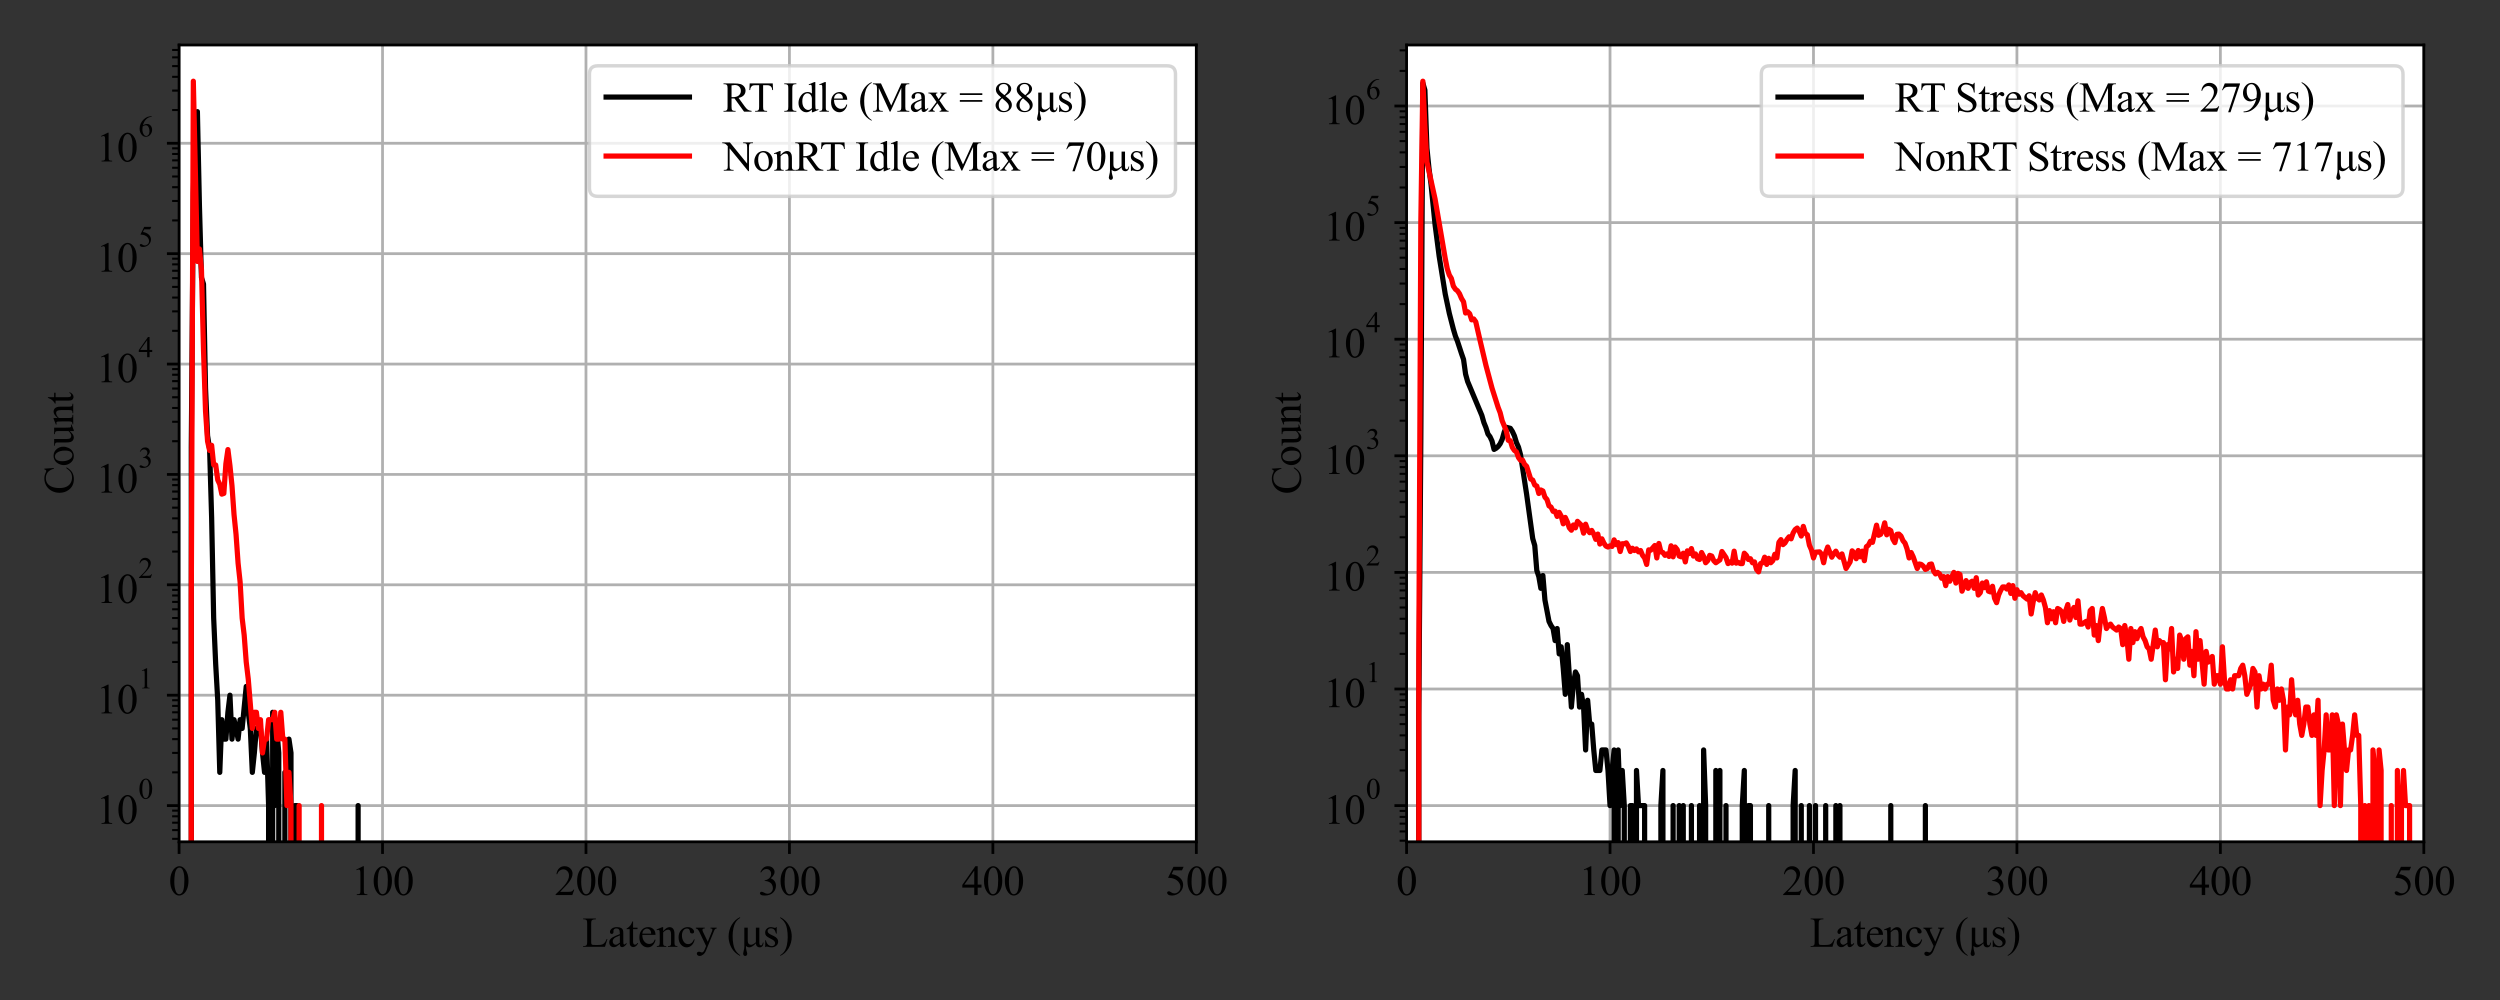 <?xml version="1.0" encoding="utf-8" standalone="no"?>
<!DOCTYPE svg PUBLIC "-//W3C//DTD SVG 1.1//EN"
  "http://www.w3.org/Graphics/SVG/1.1/DTD/svg11.dtd">
<svg xmlns:xlink="http://www.w3.org/1999/xlink" width="720pt" height="288pt" viewBox="0 0 720 288" xmlns="http://www.w3.org/2000/svg" version="1.1">
 <rect x="0" y="0" width="720" height="288" fill="#333333" stroke="none"/>
 <defs>
  <style type="text/css">*{stroke-linejoin: round; stroke-linecap: butt}</style>
 </defs>
 <g id="figure_1">
  <g id="patch_1">
   <path d="M 0 288 
L 720 288 
L 720 0 
L 0 0 
L 0 288 
z
" style="fill: none"/>
  </g>
  <g id="axes_1">
   <g id="patch_2">
    <path d="M 51.576 242.44 
L 344.543 242.44 
L 344.543 12.96 
L 51.576 12.96 
z
" style="fill: #ffffff"/>
   </g>
   <g id="matplotlib.axis_1">
    <g id="xtick_1">
     <g id="line2d_1">
      <path d="M 51.576 242.44 
L 51.576 12.96 
" clip-path="url(#p203e8be282)" style="fill: none; stroke: #b0b0b0; stroke-width: 0.8; stroke-linecap: square"/>
     </g>
     <g id="line2d_2">
      <defs>
       <path id="m1157ca188f" d="M 0 0 
L 0 3.5 
" style="stroke: #000000; stroke-width: 0.8"/>
      </defs>
      <g>
       <use xlink:href="#m1157ca188f" x="51.576" y="242.44" style="stroke: #000000; stroke-width: 0.8"/>
      </g>
     </g>
     <g id="text_1">
      <!-- 0 -->
      <g transform="translate(48.576 257.772)scale(0.12 -0.12)">
       <defs>
        <path id="TimesNewRomanPSMT-30" d="M 231 2094 
Q 231 2819 450 3342 
Q 669 3866 1031 4122 
Q 1313 4325 1613 4325 
Q 2100 4325 2488 3828 
Q 2972 3213 2972 2159 
Q 2972 1422 2759 906 
Q 2547 391 2217 158 
Q 1888 -75 1581 -75 
Q 975 -75 572 641 
Q 231 1244 231 2094 
z
M 844 2016 
Q 844 1141 1059 588 
Q 1238 122 1591 122 
Q 1759 122 1940 273 
Q 2122 425 2216 781 
Q 2359 1319 2359 2297 
Q 2359 3022 2209 3506 
Q 2097 3866 1919 4016 
Q 1791 4119 1609 4119 
Q 1397 4119 1231 3928 
Q 1006 3669 925 3112 
Q 844 2556 844 2016 
z
" transform="scale(0.016)"/>
       </defs>
       <use xlink:href="#TimesNewRomanPSMT-30"/>
      </g>
     </g>
    </g>
    <g id="xtick_2">
     <g id="line2d_3">
      <path d="M 110.169 242.44 
L 110.169 12.96 
" clip-path="url(#p203e8be282)" style="fill: none; stroke: #b0b0b0; stroke-width: 0.8; stroke-linecap: square"/>
     </g>
     <g id="line2d_4">
      <g>
       <use xlink:href="#m1157ca188f" x="110.169" y="242.44" style="stroke: #000000; stroke-width: 0.8"/>
      </g>
     </g>
     <g id="text_2">
      <!-- 100 -->
      <g transform="translate(101.169 257.772)scale(0.12 -0.12)">
       <defs>
        <path id="TimesNewRomanPSMT-31" d="M 750 3822 
L 1781 4325 
L 1884 4325 
L 1884 747 
Q 1884 391 1914 303 
Q 1944 216 2037 169 
Q 2131 122 2419 116 
L 2419 0 
L 825 0 
L 825 116 
Q 1125 122 1212 167 
Q 1300 213 1334 289 
Q 1369 366 1369 747 
L 1369 3034 
Q 1369 3497 1338 3628 
Q 1316 3728 1258 3775 
Q 1200 3822 1119 3822 
Q 1003 3822 797 3725 
L 750 3822 
z
" transform="scale(0.016)"/>
       </defs>
       <use xlink:href="#TimesNewRomanPSMT-31"/>
       <use xlink:href="#TimesNewRomanPSMT-30" x="50"/>
       <use xlink:href="#TimesNewRomanPSMT-30" x="100"/>
      </g>
     </g>
    </g>
    <g id="xtick_3">
     <g id="line2d_5">
      <path d="M 168.762 242.44 
L 168.762 12.96 
" clip-path="url(#p203e8be282)" style="fill: none; stroke: #b0b0b0; stroke-width: 0.8; stroke-linecap: square"/>
     </g>
     <g id="line2d_6">
      <g>
       <use xlink:href="#m1157ca188f" x="168.762" y="242.44" style="stroke: #000000; stroke-width: 0.8"/>
      </g>
     </g>
     <g id="text_3">
      <!-- 200 -->
      <g transform="translate(159.762 257.772)scale(0.12 -0.12)">
       <defs>
        <path id="TimesNewRomanPSMT-32" d="M 2934 816 
L 2638 0 
L 138 0 
L 138 116 
Q 1241 1122 1691 1759 
Q 2141 2397 2141 2925 
Q 2141 3328 1894 3587 
Q 1647 3847 1303 3847 
Q 991 3847 742 3664 
Q 494 3481 375 3128 
L 259 3128 
Q 338 3706 661 4015 
Q 984 4325 1469 4325 
Q 1984 4325 2329 3994 
Q 2675 3663 2675 3213 
Q 2675 2891 2525 2569 
Q 2294 2063 1775 1497 
Q 997 647 803 472 
L 1909 472 
Q 2247 472 2383 497 
Q 2519 522 2628 598 
Q 2738 675 2819 816 
L 2934 816 
z
" transform="scale(0.016)"/>
       </defs>
       <use xlink:href="#TimesNewRomanPSMT-32"/>
       <use xlink:href="#TimesNewRomanPSMT-30" x="50"/>
       <use xlink:href="#TimesNewRomanPSMT-30" x="100"/>
      </g>
     </g>
    </g>
    <g id="xtick_4">
     <g id="line2d_7">
      <path d="M 227.356 242.44 
L 227.356 12.96 
" clip-path="url(#p203e8be282)" style="fill: none; stroke: #b0b0b0; stroke-width: 0.8; stroke-linecap: square"/>
     </g>
     <g id="line2d_8">
      <g>
       <use xlink:href="#m1157ca188f" x="227.356" y="242.44" style="stroke: #000000; stroke-width: 0.8"/>
      </g>
     </g>
     <g id="text_4">
      <!-- 300 -->
      <g transform="translate(218.356 257.772)scale(0.12 -0.12)">
       <defs>
        <path id="TimesNewRomanPSMT-33" d="M 325 3431 
Q 506 3859 782 4092 
Q 1059 4325 1472 4325 
Q 1981 4325 2253 3994 
Q 2459 3747 2459 3466 
Q 2459 3003 1878 2509 
Q 2269 2356 2469 2072 
Q 2669 1788 2669 1403 
Q 2669 853 2319 450 
Q 1863 -75 997 -75 
Q 569 -75 414 31 
Q 259 138 259 259 
Q 259 350 332 419 
Q 406 488 509 488 
Q 588 488 669 463 
Q 722 447 909 348 
Q 1097 250 1169 231 
Q 1284 197 1416 197 
Q 1734 197 1970 444 
Q 2206 691 2206 1028 
Q 2206 1275 2097 1509 
Q 2016 1684 1919 1775 
Q 1784 1900 1550 2001 
Q 1316 2103 1072 2103 
L 972 2103 
L 972 2197 
Q 1219 2228 1467 2375 
Q 1716 2522 1828 2728 
Q 1941 2934 1941 3181 
Q 1941 3503 1739 3701 
Q 1538 3900 1238 3900 
Q 753 3900 428 3381 
L 325 3431 
z
" transform="scale(0.016)"/>
       </defs>
       <use xlink:href="#TimesNewRomanPSMT-33"/>
       <use xlink:href="#TimesNewRomanPSMT-30" x="50"/>
       <use xlink:href="#TimesNewRomanPSMT-30" x="100"/>
      </g>
     </g>
    </g>
    <g id="xtick_5">
     <g id="line2d_9">
      <path d="M 285.949 242.44 
L 285.949 12.96 
" clip-path="url(#p203e8be282)" style="fill: none; stroke: #b0b0b0; stroke-width: 0.8; stroke-linecap: square"/>
     </g>
     <g id="line2d_10">
      <g>
       <use xlink:href="#m1157ca188f" x="285.949" y="242.44" style="stroke: #000000; stroke-width: 0.8"/>
      </g>
     </g>
     <g id="text_5">
      <!-- 400 -->
      <g transform="translate(276.949 257.772)scale(0.12 -0.12)">
       <defs>
        <path id="TimesNewRomanPSMT-34" d="M 2978 1563 
L 2978 1119 
L 2409 1119 
L 2409 0 
L 1894 0 
L 1894 1119 
L 100 1119 
L 100 1519 
L 2066 4325 
L 2409 4325 
L 2409 1563 
L 2978 1563 
z
M 1894 1563 
L 1894 3666 
L 406 1563 
L 1894 1563 
z
" transform="scale(0.016)"/>
       </defs>
       <use xlink:href="#TimesNewRomanPSMT-34"/>
       <use xlink:href="#TimesNewRomanPSMT-30" x="50"/>
       <use xlink:href="#TimesNewRomanPSMT-30" x="100"/>
      </g>
     </g>
    </g>
    <g id="xtick_6">
     <g id="line2d_11">
      <path d="M 344.543 242.44 
L 344.543 12.96 
" clip-path="url(#p203e8be282)" style="fill: none; stroke: #b0b0b0; stroke-width: 0.8; stroke-linecap: square"/>
     </g>
     <g id="line2d_12">
      <g>
       <use xlink:href="#m1157ca188f" x="344.543" y="242.44" style="stroke: #000000; stroke-width: 0.8"/>
      </g>
     </g>
     <g id="text_6">
      <!-- 500 -->
      <g transform="translate(335.543 257.772)scale(0.12 -0.12)">
       <defs>
        <path id="TimesNewRomanPSMT-35" d="M 2778 4238 
L 2534 3706 
L 1259 3706 
L 981 3138 
Q 1809 3016 2294 2522 
Q 2709 2097 2709 1522 
Q 2709 1188 2573 903 
Q 2438 619 2231 419 
Q 2025 219 1772 97 
Q 1413 -75 1034 -75 
Q 653 -75 479 54 
Q 306 184 306 341 
Q 306 428 378 495 
Q 450 563 559 563 
Q 641 563 702 538 
Q 763 513 909 409 
Q 1144 247 1384 247 
Q 1750 247 2026 523 
Q 2303 800 2303 1197 
Q 2303 1581 2056 1914 
Q 1809 2247 1375 2428 
Q 1034 2569 447 2591 
L 1259 4238 
L 2778 4238 
z
" transform="scale(0.016)"/>
       </defs>
       <use xlink:href="#TimesNewRomanPSMT-35"/>
       <use xlink:href="#TimesNewRomanPSMT-30" x="50"/>
       <use xlink:href="#TimesNewRomanPSMT-30" x="100"/>
      </g>
     </g>
    </g>
    <g id="text_7">
     <!-- Latency (μs) -->
     <g transform="translate(167.69 272.672)scale(0.12 -0.12)">
      <defs>
       <path id="TimesNewRomanPSMT-4c" d="M 3669 1172 
L 3772 1150 
L 3409 0 
L 128 0 
L 128 116 
L 288 116 
Q 556 116 672 291 
Q 738 391 738 753 
L 738 3488 
Q 738 3884 650 3984 
Q 528 4122 288 4122 
L 128 4122 
L 128 4238 
L 2047 4238 
L 2047 4122 
Q 1709 4125 1573 4059 
Q 1438 3994 1388 3894 
Q 1338 3794 1338 3416 
L 1338 753 
Q 1338 494 1388 397 
Q 1425 331 1503 300 
Q 1581 269 1991 269 
L 2300 269 
Q 2788 269 2984 341 
Q 3181 413 3343 595 
Q 3506 778 3669 1172 
z
" transform="scale(0.016)"/>
       <path id="TimesNewRomanPSMT-61" d="M 1822 413 
Q 1381 72 1269 19 
Q 1100 -59 909 -59 
Q 613 -59 420 144 
Q 228 347 228 678 
Q 228 888 322 1041 
Q 450 1253 767 1440 
Q 1084 1628 1822 1897 
L 1822 2009 
Q 1822 2438 1686 2597 
Q 1550 2756 1291 2756 
Q 1094 2756 978 2650 
Q 859 2544 859 2406 
L 866 2225 
Q 866 2081 792 2003 
Q 719 1925 600 1925 
Q 484 1925 411 2006 
Q 338 2088 338 2228 
Q 338 2497 613 2722 
Q 888 2947 1384 2947 
Q 1766 2947 2009 2819 
Q 2194 2722 2281 2516 
Q 2338 2381 2338 1966 
L 2338 994 
Q 2338 584 2353 492 
Q 2369 400 2405 369 
Q 2441 338 2488 338 
Q 2538 338 2575 359 
Q 2641 400 2828 588 
L 2828 413 
Q 2478 -56 2159 -56 
Q 2006 -56 1915 50 
Q 1825 156 1822 413 
z
M 1822 616 
L 1822 1706 
Q 1350 1519 1213 1441 
Q 966 1303 859 1153 
Q 753 1003 753 825 
Q 753 600 887 451 
Q 1022 303 1197 303 
Q 1434 303 1822 616 
z
" transform="scale(0.016)"/>
       <path id="TimesNewRomanPSMT-74" d="M 1031 3803 
L 1031 2863 
L 1700 2863 
L 1700 2644 
L 1031 2644 
L 1031 788 
Q 1031 509 1111 412 
Q 1191 316 1316 316 
Q 1419 316 1516 380 
Q 1613 444 1666 569 
L 1788 569 
Q 1678 263 1478 108 
Q 1278 -47 1066 -47 
Q 922 -47 784 33 
Q 647 113 581 261 
Q 516 409 516 719 
L 516 2644 
L 63 2644 
L 63 2747 
Q 234 2816 414 2980 
Q 594 3144 734 3369 
Q 806 3488 934 3803 
L 1031 3803 
z
" transform="scale(0.016)"/>
       <path id="TimesNewRomanPSMT-65" d="M 681 1784 
Q 678 1147 991 784 
Q 1303 422 1725 422 
Q 2006 422 2214 576 
Q 2422 731 2563 1106 
L 2659 1044 
Q 2594 616 2278 264 
Q 1963 -88 1488 -88 
Q 972 -88 605 314 
Q 238 716 238 1394 
Q 238 2128 614 2539 
Q 991 2950 1559 2950 
Q 2041 2950 2350 2633 
Q 2659 2316 2659 1784 
L 681 1784 
z
M 681 1966 
L 2006 1966 
Q 1991 2241 1941 2353 
Q 1863 2528 1708 2628 
Q 1553 2728 1384 2728 
Q 1125 2728 920 2526 
Q 716 2325 681 1966 
z
" transform="scale(0.016)"/>
       <path id="TimesNewRomanPSMT-6e" d="M 1034 2341 
Q 1538 2947 1994 2947 
Q 2228 2947 2397 2830 
Q 2566 2713 2666 2444 
Q 2734 2256 2734 1869 
L 2734 647 
Q 2734 375 2778 278 
Q 2813 200 2889 156 
Q 2966 113 3172 113 
L 3172 0 
L 1756 0 
L 1756 113 
L 1816 113 
Q 2016 113 2095 173 
Q 2175 234 2206 353 
Q 2219 400 2219 647 
L 2219 1819 
Q 2219 2209 2117 2386 
Q 2016 2563 1775 2563 
Q 1403 2563 1034 2156 
L 1034 647 
Q 1034 356 1069 288 
Q 1113 197 1189 155 
Q 1266 113 1500 113 
L 1500 0 
L 84 0 
L 84 113 
L 147 113 
Q 366 113 442 223 
Q 519 334 519 647 
L 519 1709 
Q 519 2225 495 2337 
Q 472 2450 423 2490 
Q 375 2531 294 2531 
Q 206 2531 84 2484 
L 38 2597 
L 900 2947 
L 1034 2947 
L 1034 2341 
z
" transform="scale(0.016)"/>
       <path id="TimesNewRomanPSMT-63" d="M 2631 1088 
Q 2516 522 2178 217 
Q 1841 -88 1431 -88 
Q 944 -88 581 321 
Q 219 731 219 1428 
Q 219 2103 620 2525 
Q 1022 2947 1584 2947 
Q 2006 2947 2278 2723 
Q 2550 2500 2550 2259 
Q 2550 2141 2473 2067 
Q 2397 1994 2259 1994 
Q 2075 1994 1981 2113 
Q 1928 2178 1911 2362 
Q 1894 2547 1784 2644 
Q 1675 2738 1481 2738 
Q 1169 2738 978 2506 
Q 725 2200 725 1697 
Q 725 1184 976 792 
Q 1228 400 1656 400 
Q 1963 400 2206 609 
Q 2378 753 2541 1131 
L 2631 1088 
z
" transform="scale(0.016)"/>
       <path id="TimesNewRomanPSMT-79" d="M 38 2863 
L 1372 2863 
L 1372 2747 
L 1306 2747 
Q 1166 2747 1095 2686 
Q 1025 2625 1025 2534 
Q 1025 2413 1128 2197 
L 1825 753 
L 2466 2334 
Q 2519 2463 2519 2588 
Q 2519 2644 2497 2672 
Q 2472 2706 2419 2726 
Q 2366 2747 2231 2747 
L 2231 2863 
L 3163 2863 
L 3163 2747 
Q 3047 2734 2984 2696 
Q 2922 2659 2847 2556 
Q 2819 2513 2741 2316 
L 1575 -541 
Q 1406 -956 1132 -1168 
Q 859 -1381 606 -1381 
Q 422 -1381 303 -1275 
Q 184 -1169 184 -1031 
Q 184 -900 270 -820 
Q 356 -741 506 -741 
Q 609 -741 788 -809 
Q 913 -856 944 -856 
Q 1038 -856 1148 -759 
Q 1259 -663 1372 -384 
L 1575 113 
L 547 2272 
Q 500 2369 397 2513 
Q 319 2622 269 2659 
Q 197 2709 38 2747 
L 38 2863 
z
" transform="scale(0.016)"/>
       <path id="TimesNewRomanPSMT-20" transform="scale(0.016)"/>
       <path id="TimesNewRomanPSMT-28" d="M 1988 -1253 
L 1988 -1369 
Q 1516 -1131 1200 -813 
Q 750 -359 506 256 
Q 263 872 263 1534 
Q 263 2503 741 3301 
Q 1219 4100 1988 4444 
L 1988 4313 
Q 1603 4100 1356 3731 
Q 1109 3363 987 2797 
Q 866 2231 866 1616 
Q 866 947 969 400 
Q 1050 -31 1165 -292 
Q 1281 -553 1476 -793 
Q 1672 -1034 1988 -1253 
z
" transform="scale(0.016)"/>
       <path id="TimesNewRomanPSMT-3bc" d="M 2275 519 
Q 1709 -88 1291 -88 
Q 1022 -88 791 119 
L 791 -47 
Q 791 -334 878 -625 
Q 978 -947 978 -1050 
Q 978 -1194 887 -1287 
Q 797 -1381 663 -1381 
Q 525 -1381 444 -1272 
Q 363 -1163 363 -1009 
Q 363 -897 444 -603 
Q 538 -278 538 28 
L 538 2863 
L 1053 2863 
L 1053 1009 
Q 1053 728 1101 597 
Q 1150 466 1273 383 
Q 1397 300 1553 300 
Q 1831 300 2275 681 
L 2275 2863 
L 2794 2863 
L 2794 691 
Q 2794 416 2850 311 
Q 2906 206 3041 206 
Q 3253 206 3316 622 
L 3428 622 
Q 3369 -88 2828 -88 
Q 2594 -88 2439 70 
Q 2284 228 2275 519 
z
" transform="scale(0.016)"/>
       <path id="TimesNewRomanPSMT-73" d="M 2050 2947 
L 2050 1972 
L 1947 1972 
Q 1828 2431 1642 2597 
Q 1456 2763 1169 2763 
Q 950 2763 815 2647 
Q 681 2531 681 2391 
Q 681 2216 781 2091 
Q 878 1963 1175 1819 
L 1631 1597 
Q 2266 1288 2266 781 
Q 2266 391 1970 151 
Q 1675 -88 1309 -88 
Q 1047 -88 709 6 
Q 606 38 541 38 
Q 469 38 428 -44 
L 325 -44 
L 325 978 
L 428 978 
Q 516 541 762 319 
Q 1009 97 1316 97 
Q 1531 97 1667 223 
Q 1803 350 1803 528 
Q 1803 744 1651 891 
Q 1500 1038 1047 1263 
Q 594 1488 453 1669 
Q 313 1847 313 2119 
Q 313 2472 555 2709 
Q 797 2947 1181 2947 
Q 1350 2947 1591 2875 
Q 1750 2828 1803 2828 
Q 1853 2828 1881 2850 
Q 1909 2872 1947 2947 
L 2050 2947 
z
" transform="scale(0.016)"/>
       <path id="TimesNewRomanPSMT-29" d="M 144 4313 
L 144 4444 
Q 619 4209 934 3891 
Q 1381 3434 1625 2820 
Q 1869 2206 1869 1541 
Q 1869 572 1392 -226 
Q 916 -1025 144 -1369 
L 144 -1253 
Q 528 -1038 776 -670 
Q 1025 -303 1145 264 
Q 1266 831 1266 1447 
Q 1266 2113 1163 2663 
Q 1084 3094 967 3353 
Q 850 3613 656 3853 
Q 463 4094 144 4313 
z
" transform="scale(0.016)"/>
      </defs>
      <use xlink:href="#TimesNewRomanPSMT-4c"/>
      <use xlink:href="#TimesNewRomanPSMT-61" x="61.084"/>
      <use xlink:href="#TimesNewRomanPSMT-74" x="105.469"/>
      <use xlink:href="#TimesNewRomanPSMT-65" x="133.252"/>
      <use xlink:href="#TimesNewRomanPSMT-6e" x="177.637"/>
      <use xlink:href="#TimesNewRomanPSMT-63" x="227.637"/>
      <use xlink:href="#TimesNewRomanPSMT-79" x="272.021"/>
      <use xlink:href="#TimesNewRomanPSMT-20" x="322.021"/>
      <use xlink:href="#TimesNewRomanPSMT-28" x="347.021"/>
      <use xlink:href="#TimesNewRomanPSMT-3bc" x="380.322"/>
      <use xlink:href="#TimesNewRomanPSMT-73" x="433.936"/>
      <use xlink:href="#TimesNewRomanPSMT-29" x="472.852"/>
     </g>
    </g>
   </g>
   <g id="matplotlib.axis_2">
    <g id="ytick_1">
     <g id="line2d_13">
      <path d="M 51.576 232.009 
L 344.543 232.009 
" clip-path="url(#p203e8be282)" style="fill: none; stroke: #b0b0b0; stroke-width: 0.8; stroke-linecap: square"/>
     </g>
     <g id="line2d_14">
      <defs>
       <path id="m494fd165c9" d="M 0 0 
L -3.5 0 
" style="stroke: #000000; stroke-width: 0.8"/>
      </defs>
      <g>
       <use xlink:href="#m494fd165c9" x="51.576" y="232.009" style="stroke: #000000; stroke-width: 0.8"/>
      </g>
     </g>
     <g id="text_8">
      <!-- $\mathdefault{10^{0}}$ -->
      <g transform="translate(27.656 237.326)scale(0.12 -0.12)">
       <use xlink:href="#TimesNewRomanPSMT-31" transform="translate(0 0.583)"/>
       <use xlink:href="#TimesNewRomanPSMT-30" transform="translate(50 0.583)"/>
       <use xlink:href="#TimesNewRomanPSMT-30" transform="translate(101.503 60.695)scale(0.7)"/>
      </g>
     </g>
    </g>
    <g id="ytick_2">
     <g id="line2d_15">
      <path d="M 51.576 200.218 
L 344.543 200.218 
" clip-path="url(#p203e8be282)" style="fill: none; stroke: #b0b0b0; stroke-width: 0.8; stroke-linecap: square"/>
     </g>
     <g id="line2d_16">
      <g>
       <use xlink:href="#m494fd165c9" x="51.576" y="200.218" style="stroke: #000000; stroke-width: 0.8"/>
      </g>
     </g>
     <g id="text_9">
      <!-- $\mathdefault{10^{1}}$ -->
      <g transform="translate(27.656 205.534)scale(0.12 -0.12)">
       <use xlink:href="#TimesNewRomanPSMT-31" transform="translate(0 0.583)"/>
       <use xlink:href="#TimesNewRomanPSMT-30" transform="translate(50 0.583)"/>
       <use xlink:href="#TimesNewRomanPSMT-31" transform="translate(101.503 60.695)scale(0.7)"/>
      </g>
     </g>
    </g>
    <g id="ytick_3">
     <g id="line2d_17">
      <path d="M 51.576 168.427 
L 344.543 168.427 
" clip-path="url(#p203e8be282)" style="fill: none; stroke: #b0b0b0; stroke-width: 0.8; stroke-linecap: square"/>
     </g>
     <g id="line2d_18">
      <g>
       <use xlink:href="#m494fd165c9" x="51.576" y="168.427" style="stroke: #000000; stroke-width: 0.8"/>
      </g>
     </g>
     <g id="text_10">
      <!-- $\mathdefault{10^{2}}$ -->
      <g transform="translate(27.656 173.743)scale(0.12 -0.12)">
       <use xlink:href="#TimesNewRomanPSMT-31" transform="translate(0 0.583)"/>
       <use xlink:href="#TimesNewRomanPSMT-30" transform="translate(50 0.583)"/>
       <use xlink:href="#TimesNewRomanPSMT-32" transform="translate(101.503 60.695)scale(0.7)"/>
      </g>
     </g>
    </g>
    <g id="ytick_4">
     <g id="line2d_19">
      <path d="M 51.576 136.636 
L 344.543 136.636 
" clip-path="url(#p203e8be282)" style="fill: none; stroke: #b0b0b0; stroke-width: 0.8; stroke-linecap: square"/>
     </g>
     <g id="line2d_20">
      <g>
       <use xlink:href="#m494fd165c9" x="51.576" y="136.636" style="stroke: #000000; stroke-width: 0.8"/>
      </g>
     </g>
     <g id="text_11">
      <!-- $\mathdefault{10^{3}}$ -->
      <g transform="translate(27.656 141.952)scale(0.12 -0.12)">
       <use xlink:href="#TimesNewRomanPSMT-31" transform="translate(0 0.583)"/>
       <use xlink:href="#TimesNewRomanPSMT-30" transform="translate(50 0.583)"/>
       <use xlink:href="#TimesNewRomanPSMT-33" transform="translate(101.503 60.695)scale(0.7)"/>
      </g>
     </g>
    </g>
    <g id="ytick_5">
     <g id="line2d_21">
      <path d="M 51.576 104.844 
L 344.543 104.844 
" clip-path="url(#p203e8be282)" style="fill: none; stroke: #b0b0b0; stroke-width: 0.8; stroke-linecap: square"/>
     </g>
     <g id="line2d_22">
      <g>
       <use xlink:href="#m494fd165c9" x="51.576" y="104.844" style="stroke: #000000; stroke-width: 0.8"/>
      </g>
     </g>
     <g id="text_12">
      <!-- $\mathdefault{10^{4}}$ -->
      <g transform="translate(27.656 110.161)scale(0.12 -0.12)">
       <use xlink:href="#TimesNewRomanPSMT-31" transform="translate(0 0.583)"/>
       <use xlink:href="#TimesNewRomanPSMT-30" transform="translate(50 0.583)"/>
       <use xlink:href="#TimesNewRomanPSMT-34" transform="translate(101.503 60.695)scale(0.7)"/>
      </g>
     </g>
    </g>
    <g id="ytick_6">
     <g id="line2d_23">
      <path d="M 51.576 73.053 
L 344.543 73.053 
" clip-path="url(#p203e8be282)" style="fill: none; stroke: #b0b0b0; stroke-width: 0.8; stroke-linecap: square"/>
     </g>
     <g id="line2d_24">
      <g>
       <use xlink:href="#m494fd165c9" x="51.576" y="73.053" style="stroke: #000000; stroke-width: 0.8"/>
      </g>
     </g>
     <g id="text_13">
      <!-- $\mathdefault{10^{5}}$ -->
      <g transform="translate(27.656 78.31)scale(0.12 -0.12)">
       <use xlink:href="#TimesNewRomanPSMT-31" transform="translate(0 0.534)"/>
       <use xlink:href="#TimesNewRomanPSMT-30" transform="translate(50 0.534)"/>
       <use xlink:href="#TimesNewRomanPSMT-35" transform="translate(101.503 60.647)scale(0.7)"/>
      </g>
     </g>
    </g>
    <g id="ytick_7">
     <g id="line2d_25">
      <path d="M 51.576 41.262 
L 344.543 41.262 
" clip-path="url(#p203e8be282)" style="fill: none; stroke: #b0b0b0; stroke-width: 0.8; stroke-linecap: square"/>
     </g>
     <g id="line2d_26">
      <g>
       <use xlink:href="#m494fd165c9" x="51.576" y="41.262" style="stroke: #000000; stroke-width: 0.8"/>
      </g>
     </g>
     <g id="text_14">
      <!-- $\mathdefault{10^{6}}$ -->
      <g transform="translate(27.656 46.579)scale(0.12 -0.12)">
       <defs>
        <path id="TimesNewRomanPSMT-36" d="M 2869 4325 
L 2869 4209 
Q 2456 4169 2195 4045 
Q 1934 3922 1679 3669 
Q 1425 3416 1258 3105 
Q 1091 2794 978 2366 
Q 1428 2675 1881 2675 
Q 2316 2675 2634 2325 
Q 2953 1975 2953 1425 
Q 2953 894 2631 456 
Q 2244 -75 1606 -75 
Q 1172 -75 869 213 
Q 275 772 275 1663 
Q 275 2231 503 2743 
Q 731 3256 1154 3653 
Q 1578 4050 1965 4187 
Q 2353 4325 2688 4325 
L 2869 4325 
z
M 925 2138 
Q 869 1716 869 1456 
Q 869 1156 980 804 
Q 1091 453 1309 247 
Q 1469 100 1697 100 
Q 1969 100 2183 356 
Q 2397 613 2397 1088 
Q 2397 1622 2184 2012 
Q 1972 2403 1581 2403 
Q 1463 2403 1327 2353 
Q 1191 2303 925 2138 
z
" transform="scale(0.016)"/>
       </defs>
       <use xlink:href="#TimesNewRomanPSMT-31" transform="translate(0 0.583)"/>
       <use xlink:href="#TimesNewRomanPSMT-30" transform="translate(50 0.583)"/>
       <use xlink:href="#TimesNewRomanPSMT-36" transform="translate(101.503 60.695)scale(0.7)"/>
      </g>
     </g>
    </g>
    <g id="ytick_8">
     <g id="line2d_27">
      <defs>
       <path id="mda5f647ae6" d="M 0 0 
L -2 0 
" style="stroke: #000000; stroke-width: 0.6"/>
      </defs>
      <g>
       <use xlink:href="#mda5f647ae6" x="51.576" y="241.579" style="stroke: #000000; stroke-width: 0.6"/>
      </g>
     </g>
    </g>
    <g id="ytick_9">
     <g id="line2d_28">
      <g>
       <use xlink:href="#mda5f647ae6" x="51.576" y="239.062" style="stroke: #000000; stroke-width: 0.6"/>
      </g>
     </g>
    </g>
    <g id="ytick_10">
     <g id="line2d_29">
      <g>
       <use xlink:href="#mda5f647ae6" x="51.576" y="236.934" style="stroke: #000000; stroke-width: 0.6"/>
      </g>
     </g>
    </g>
    <g id="ytick_11">
     <g id="line2d_30">
      <g>
       <use xlink:href="#mda5f647ae6" x="51.576" y="235.09" style="stroke: #000000; stroke-width: 0.6"/>
      </g>
     </g>
    </g>
    <g id="ytick_12">
     <g id="line2d_31">
      <g>
       <use xlink:href="#mda5f647ae6" x="51.576" y="233.464" style="stroke: #000000; stroke-width: 0.6"/>
      </g>
     </g>
    </g>
    <g id="ytick_13">
     <g id="line2d_32">
      <g>
       <use xlink:href="#mda5f647ae6" x="51.576" y="222.439" style="stroke: #000000; stroke-width: 0.6"/>
      </g>
     </g>
    </g>
    <g id="ytick_14">
     <g id="line2d_33">
      <g>
       <use xlink:href="#mda5f647ae6" x="51.576" y="216.841" style="stroke: #000000; stroke-width: 0.6"/>
      </g>
     </g>
    </g>
    <g id="ytick_15">
     <g id="line2d_34">
      <g>
       <use xlink:href="#mda5f647ae6" x="51.576" y="212.869" style="stroke: #000000; stroke-width: 0.6"/>
      </g>
     </g>
    </g>
    <g id="ytick_16">
     <g id="line2d_35">
      <g>
       <use xlink:href="#mda5f647ae6" x="51.576" y="209.788" style="stroke: #000000; stroke-width: 0.6"/>
      </g>
     </g>
    </g>
    <g id="ytick_17">
     <g id="line2d_36">
      <g>
       <use xlink:href="#mda5f647ae6" x="51.576" y="207.271" style="stroke: #000000; stroke-width: 0.6"/>
      </g>
     </g>
    </g>
    <g id="ytick_18">
     <g id="line2d_37">
      <g>
       <use xlink:href="#mda5f647ae6" x="51.576" y="205.142" style="stroke: #000000; stroke-width: 0.6"/>
      </g>
     </g>
    </g>
    <g id="ytick_19">
     <g id="line2d_38">
      <g>
       <use xlink:href="#mda5f647ae6" x="51.576" y="203.299" style="stroke: #000000; stroke-width: 0.6"/>
      </g>
     </g>
    </g>
    <g id="ytick_20">
     <g id="line2d_39">
      <g>
       <use xlink:href="#mda5f647ae6" x="51.576" y="201.673" style="stroke: #000000; stroke-width: 0.6"/>
      </g>
     </g>
    </g>
    <g id="ytick_21">
     <g id="line2d_40">
      <g>
       <use xlink:href="#mda5f647ae6" x="51.576" y="190.648" style="stroke: #000000; stroke-width: 0.6"/>
      </g>
     </g>
    </g>
    <g id="ytick_22">
     <g id="line2d_41">
      <g>
       <use xlink:href="#mda5f647ae6" x="51.576" y="185.05" style="stroke: #000000; stroke-width: 0.6"/>
      </g>
     </g>
    </g>
    <g id="ytick_23">
     <g id="line2d_42">
      <g>
       <use xlink:href="#mda5f647ae6" x="51.576" y="181.078" style="stroke: #000000; stroke-width: 0.6"/>
      </g>
     </g>
    </g>
    <g id="ytick_24">
     <g id="line2d_43">
      <g>
       <use xlink:href="#mda5f647ae6" x="51.576" y="177.997" style="stroke: #000000; stroke-width: 0.6"/>
      </g>
     </g>
    </g>
    <g id="ytick_25">
     <g id="line2d_44">
      <g>
       <use xlink:href="#mda5f647ae6" x="51.576" y="175.48" style="stroke: #000000; stroke-width: 0.6"/>
      </g>
     </g>
    </g>
    <g id="ytick_26">
     <g id="line2d_45">
      <g>
       <use xlink:href="#mda5f647ae6" x="51.576" y="173.351" style="stroke: #000000; stroke-width: 0.6"/>
      </g>
     </g>
    </g>
    <g id="ytick_27">
     <g id="line2d_46">
      <g>
       <use xlink:href="#mda5f647ae6" x="51.576" y="171.508" style="stroke: #000000; stroke-width: 0.6"/>
      </g>
     </g>
    </g>
    <g id="ytick_28">
     <g id="line2d_47">
      <g>
       <use xlink:href="#mda5f647ae6" x="51.576" y="169.881" style="stroke: #000000; stroke-width: 0.6"/>
      </g>
     </g>
    </g>
    <g id="ytick_29">
     <g id="line2d_48">
      <g>
       <use xlink:href="#mda5f647ae6" x="51.576" y="158.857" style="stroke: #000000; stroke-width: 0.6"/>
      </g>
     </g>
    </g>
    <g id="ytick_30">
     <g id="line2d_49">
      <g>
       <use xlink:href="#mda5f647ae6" x="51.576" y="153.258" style="stroke: #000000; stroke-width: 0.6"/>
      </g>
     </g>
    </g>
    <g id="ytick_31">
     <g id="line2d_50">
      <g>
       <use xlink:href="#mda5f647ae6" x="51.576" y="149.287" style="stroke: #000000; stroke-width: 0.6"/>
      </g>
     </g>
    </g>
    <g id="ytick_32">
     <g id="line2d_51">
      <g>
       <use xlink:href="#mda5f647ae6" x="51.576" y="146.206" style="stroke: #000000; stroke-width: 0.6"/>
      </g>
     </g>
    </g>
    <g id="ytick_33">
     <g id="line2d_52">
      <g>
       <use xlink:href="#mda5f647ae6" x="51.576" y="143.688" style="stroke: #000000; stroke-width: 0.6"/>
      </g>
     </g>
    </g>
    <g id="ytick_34">
     <g id="line2d_53">
      <g>
       <use xlink:href="#mda5f647ae6" x="51.576" y="141.56" style="stroke: #000000; stroke-width: 0.6"/>
      </g>
     </g>
    </g>
    <g id="ytick_35">
     <g id="line2d_54">
      <g>
       <use xlink:href="#mda5f647ae6" x="51.576" y="139.716" style="stroke: #000000; stroke-width: 0.6"/>
      </g>
     </g>
    </g>
    <g id="ytick_36">
     <g id="line2d_55">
      <g>
       <use xlink:href="#mda5f647ae6" x="51.576" y="138.09" style="stroke: #000000; stroke-width: 0.6"/>
      </g>
     </g>
    </g>
    <g id="ytick_37">
     <g id="line2d_56">
      <g>
       <use xlink:href="#mda5f647ae6" x="51.576" y="127.065" style="stroke: #000000; stroke-width: 0.6"/>
      </g>
     </g>
    </g>
    <g id="ytick_38">
     <g id="line2d_57">
      <g>
       <use xlink:href="#mda5f647ae6" x="51.576" y="121.467" style="stroke: #000000; stroke-width: 0.6"/>
      </g>
     </g>
    </g>
    <g id="ytick_39">
     <g id="line2d_58">
      <g>
       <use xlink:href="#mda5f647ae6" x="51.576" y="117.495" style="stroke: #000000; stroke-width: 0.6"/>
      </g>
     </g>
    </g>
    <g id="ytick_40">
     <g id="line2d_59">
      <g>
       <use xlink:href="#mda5f647ae6" x="51.576" y="114.414" style="stroke: #000000; stroke-width: 0.6"/>
      </g>
     </g>
    </g>
    <g id="ytick_41">
     <g id="line2d_60">
      <g>
       <use xlink:href="#mda5f647ae6" x="51.576" y="111.897" style="stroke: #000000; stroke-width: 0.6"/>
      </g>
     </g>
    </g>
    <g id="ytick_42">
     <g id="line2d_61">
      <g>
       <use xlink:href="#mda5f647ae6" x="51.576" y="109.769" style="stroke: #000000; stroke-width: 0.6"/>
      </g>
     </g>
    </g>
    <g id="ytick_43">
     <g id="line2d_62">
      <g>
       <use xlink:href="#mda5f647ae6" x="51.576" y="107.925" style="stroke: #000000; stroke-width: 0.6"/>
      </g>
     </g>
    </g>
    <g id="ytick_44">
     <g id="line2d_63">
      <g>
       <use xlink:href="#mda5f647ae6" x="51.576" y="106.299" style="stroke: #000000; stroke-width: 0.6"/>
      </g>
     </g>
    </g>
    <g id="ytick_45">
     <g id="line2d_64">
      <g>
       <use xlink:href="#mda5f647ae6" x="51.576" y="95.274" style="stroke: #000000; stroke-width: 0.6"/>
      </g>
     </g>
    </g>
    <g id="ytick_46">
     <g id="line2d_65">
      <g>
       <use xlink:href="#mda5f647ae6" x="51.576" y="89.676" style="stroke: #000000; stroke-width: 0.6"/>
      </g>
     </g>
    </g>
    <g id="ytick_47">
     <g id="line2d_66">
      <g>
       <use xlink:href="#mda5f647ae6" x="51.576" y="85.704" style="stroke: #000000; stroke-width: 0.6"/>
      </g>
     </g>
    </g>
    <g id="ytick_48">
     <g id="line2d_67">
      <g>
       <use xlink:href="#mda5f647ae6" x="51.576" y="82.623" style="stroke: #000000; stroke-width: 0.6"/>
      </g>
     </g>
    </g>
    <g id="ytick_49">
     <g id="line2d_68">
      <g>
       <use xlink:href="#mda5f647ae6" x="51.576" y="80.106" style="stroke: #000000; stroke-width: 0.6"/>
      </g>
     </g>
    </g>
    <g id="ytick_50">
     <g id="line2d_69">
      <g>
       <use xlink:href="#mda5f647ae6" x="51.576" y="77.978" style="stroke: #000000; stroke-width: 0.6"/>
      </g>
     </g>
    </g>
    <g id="ytick_51">
     <g id="line2d_70">
      <g>
       <use xlink:href="#mda5f647ae6" x="51.576" y="76.134" style="stroke: #000000; stroke-width: 0.6"/>
      </g>
     </g>
    </g>
    <g id="ytick_52">
     <g id="line2d_71">
      <g>
       <use xlink:href="#mda5f647ae6" x="51.576" y="74.508" style="stroke: #000000; stroke-width: 0.6"/>
      </g>
     </g>
    </g>
    <g id="ytick_53">
     <g id="line2d_72">
      <g>
       <use xlink:href="#mda5f647ae6" x="51.576" y="63.483" style="stroke: #000000; stroke-width: 0.6"/>
      </g>
     </g>
    </g>
    <g id="ytick_54">
     <g id="line2d_73">
      <g>
       <use xlink:href="#mda5f647ae6" x="51.576" y="57.885" style="stroke: #000000; stroke-width: 0.6"/>
      </g>
     </g>
    </g>
    <g id="ytick_55">
     <g id="line2d_74">
      <g>
       <use xlink:href="#mda5f647ae6" x="51.576" y="53.913" style="stroke: #000000; stroke-width: 0.6"/>
      </g>
     </g>
    </g>
    <g id="ytick_56">
     <g id="line2d_75">
      <g>
       <use xlink:href="#mda5f647ae6" x="51.576" y="50.832" style="stroke: #000000; stroke-width: 0.6"/>
      </g>
     </g>
    </g>
    <g id="ytick_57">
     <g id="line2d_76">
      <g>
       <use xlink:href="#mda5f647ae6" x="51.576" y="48.315" style="stroke: #000000; stroke-width: 0.6"/>
      </g>
     </g>
    </g>
    <g id="ytick_58">
     <g id="line2d_77">
      <g>
       <use xlink:href="#mda5f647ae6" x="51.576" y="46.187" style="stroke: #000000; stroke-width: 0.6"/>
      </g>
     </g>
    </g>
    <g id="ytick_59">
     <g id="line2d_78">
      <g>
       <use xlink:href="#mda5f647ae6" x="51.576" y="44.343" style="stroke: #000000; stroke-width: 0.6"/>
      </g>
     </g>
    </g>
    <g id="ytick_60">
     <g id="line2d_79">
      <g>
       <use xlink:href="#mda5f647ae6" x="51.576" y="42.717" style="stroke: #000000; stroke-width: 0.6"/>
      </g>
     </g>
    </g>
    <g id="ytick_61">
     <g id="line2d_80">
      <g>
       <use xlink:href="#mda5f647ae6" x="51.576" y="31.692" style="stroke: #000000; stroke-width: 0.6"/>
      </g>
     </g>
    </g>
    <g id="ytick_62">
     <g id="line2d_81">
      <g>
       <use xlink:href="#mda5f647ae6" x="51.576" y="26.094" style="stroke: #000000; stroke-width: 0.6"/>
      </g>
     </g>
    </g>
    <g id="ytick_63">
     <g id="line2d_82">
      <g>
       <use xlink:href="#mda5f647ae6" x="51.576" y="22.122" style="stroke: #000000; stroke-width: 0.6"/>
      </g>
     </g>
    </g>
    <g id="ytick_64">
     <g id="line2d_83">
      <g>
       <use xlink:href="#mda5f647ae6" x="51.576" y="19.041" style="stroke: #000000; stroke-width: 0.6"/>
      </g>
     </g>
    </g>
    <g id="ytick_65">
     <g id="line2d_84">
      <g>
       <use xlink:href="#mda5f647ae6" x="51.576" y="16.524" style="stroke: #000000; stroke-width: 0.6"/>
      </g>
     </g>
    </g>
    <g id="ytick_66">
     <g id="line2d_85">
      <g>
       <use xlink:href="#mda5f647ae6" x="51.576" y="14.395" style="stroke: #000000; stroke-width: 0.6"/>
      </g>
     </g>
    </g>
    <g id="text_15">
     <!-- Count -->
     <g transform="translate(21.089 142.369)rotate(-90)scale(0.12 -0.12)">
      <defs>
       <path id="TimesNewRomanPSMT-43" d="M 3853 4334 
L 3950 2894 
L 3853 2894 
Q 3659 3541 3300 3825 
Q 2941 4109 2438 4109 
Q 2016 4109 1675 3895 
Q 1334 3681 1139 3212 
Q 944 2744 944 2047 
Q 944 1472 1128 1050 
Q 1313 628 1683 403 
Q 2053 178 2528 178 
Q 2941 178 3256 354 
Q 3572 531 3950 1056 
L 4047 994 
Q 3728 428 3303 165 
Q 2878 -97 2294 -97 
Q 1241 -97 663 684 
Q 231 1266 231 2053 
Q 231 2688 515 3219 
Q 800 3750 1298 4042 
Q 1797 4334 2388 4334 
Q 2847 4334 3294 4109 
Q 3425 4041 3481 4041 
Q 3566 4041 3628 4100 
Q 3709 4184 3744 4334 
L 3853 4334 
z
" transform="scale(0.016)"/>
       <path id="TimesNewRomanPSMT-6f" d="M 1600 2947 
Q 2250 2947 2644 2453 
Q 2978 2031 2978 1484 
Q 2978 1100 2793 706 
Q 2609 313 2286 112 
Q 1963 -88 1566 -88 
Q 919 -88 538 428 
Q 216 863 216 1403 
Q 216 1797 411 2186 
Q 606 2575 925 2761 
Q 1244 2947 1600 2947 
z
M 1503 2744 
Q 1338 2744 1170 2645 
Q 1003 2547 900 2300 
Q 797 2053 797 1666 
Q 797 1041 1045 587 
Q 1294 134 1700 134 
Q 2003 134 2200 384 
Q 2397 634 2397 1244 
Q 2397 2006 2069 2444 
Q 1847 2744 1503 2744 
z
" transform="scale(0.016)"/>
       <path id="TimesNewRomanPSMT-75" d="M 2709 2863 
L 2709 1128 
Q 2709 631 2732 520 
Q 2756 409 2807 365 
Q 2859 322 2928 322 
Q 3025 322 3147 375 
L 3191 266 
L 2334 -88 
L 2194 -88 
L 2194 519 
Q 1825 119 1631 15 
Q 1438 -88 1222 -88 
Q 981 -88 804 51 
Q 628 191 559 409 
Q 491 628 491 1028 
L 491 2306 
Q 491 2509 447 2587 
Q 403 2666 317 2708 
Q 231 2750 6 2747 
L 6 2863 
L 1009 2863 
L 1009 947 
Q 1009 547 1148 422 
Q 1288 297 1484 297 
Q 1619 297 1789 381 
Q 1959 466 2194 703 
L 2194 2325 
Q 2194 2569 2105 2655 
Q 2016 2741 1734 2747 
L 1734 2863 
L 2709 2863 
z
" transform="scale(0.016)"/>
      </defs>
      <use xlink:href="#TimesNewRomanPSMT-43"/>
      <use xlink:href="#TimesNewRomanPSMT-6f" x="66.699"/>
      <use xlink:href="#TimesNewRomanPSMT-75" x="116.699"/>
      <use xlink:href="#TimesNewRomanPSMT-6e" x="166.699"/>
      <use xlink:href="#TimesNewRomanPSMT-74" x="216.699"/>
     </g>
    </g>
   </g>
   <g id="line2d_86">
    <path d="M 55.088 289 
L 55.091 128.628 
L 55.677 55.628 
L 56.263 33.04 
L 56.849 32.158 
L 57.435 59.186 
L 58.021 79.945 
L 58.607 81.803 
L 59.193 111.828 
L 59.779 125.501 
L 60.365 129.261 
L 60.951 149.115 
L 61.536 177.997 
L 62.122 191.356 
L 62.708 201.673 
L 63.294 222.439 
L 63.88 207.271 
L 64.466 212.869 
L 65.052 212.869 
L 65.638 205.142 
L 66.224 200.218 
L 66.81 212.869 
L 67.396 207.271 
L 67.982 209.788 
L 68.568 212.869 
L 69.154 207.271 
L 69.74 209.788 
L 70.911 197.701 
L 71.497 205.142 
L 72.083 209.788 
L 72.669 222.439 
L 73.255 216.841 
L 73.841 209.788 
L 75.013 209.788 
L 75.599 216.841 
L 76.185 222.439 
L 76.771 212.869 
L 77.357 232.009 
L 77.358 289 
M 78.527 289 
L 78.529 205.142 
L 79.114 232.009 
L 79.7 209.788 
L 80.286 216.841 
L 80.288 289 
M 82.043 289 
L 82.044 222.439 
L 82.63 222.439 
L 83.216 212.869 
L 83.802 216.841 
L 83.803 289 
M 84.973 289 
L 84.974 232.009 
L 85.56 232.009 
L 85.561 289 
M 103.137 289 
L 103.138 232.009 
L 103.139 289 
" clip-path="url(#p203e8be282)" style="fill: none; stroke: #000000; stroke-width: 1.5; stroke-linecap: square"/>
   </g>
   <g id="line2d_87">
    <path d="M 55.089 289 
L 55.091 172.216 
L 55.677 23.391 
L 56.849 75.301 
L 57.435 71.7 
L 58.021 77.595 
L 58.607 100.689 
L 59.193 118.442 
L 59.779 127.107 
L 60.365 129.73 
L 60.951 128.254 
L 61.536 133.867 
L 62.122 133.913 
L 62.708 138.214 
L 63.294 139.477 
L 63.88 142.31 
L 64.466 142.103 
L 65.052 133.577 
L 65.638 129.481 
L 66.224 134.107 
L 66.81 139.89 
L 67.396 148.16 
L 67.982 153.918 
L 68.568 162.199 
L 69.154 167.622 
L 69.74 177.997 
L 70.325 182.921 
L 70.911 190.648 
L 71.497 195.572 
L 72.669 209.788 
L 73.255 205.142 
L 73.841 205.142 
L 74.427 209.788 
L 75.013 207.271 
L 75.599 216.841 
L 76.185 212.869 
L 76.771 212.869 
L 77.357 207.271 
L 78.529 207.271 
L 79.114 205.142 
L 79.7 212.869 
L 80.286 212.869 
L 80.872 205.142 
L 81.458 212.869 
L 82.044 212.869 
L 82.63 232.009 
L 83.216 222.439 
L 83.802 232.009 
L 83.803 289 
M 86.145 289 
L 86.146 232.009 
L 86.147 289 
M 92.59 289 
L 92.591 232.009 
L 92.592 289 
" clip-path="url(#p203e8be282)" style="fill: none; stroke: #ff0000; stroke-width: 1.5; stroke-linecap: square"/>
   </g>
   <g id="patch_3">
    <path d="M 51.576 242.44 
L 51.576 12.96 
" style="fill: none; stroke: #000000; stroke-width: 0.8; stroke-linejoin: miter; stroke-linecap: square"/>
   </g>
   <g id="patch_4">
    <path d="M 344.543 242.44 
L 344.543 12.96 
" style="fill: none; stroke: #000000; stroke-width: 0.8; stroke-linejoin: miter; stroke-linecap: square"/>
   </g>
   <g id="patch_5">
    <path d="M 51.576 242.44 
L 344.543 242.44 
" style="fill: none; stroke: #000000; stroke-width: 0.8; stroke-linejoin: miter; stroke-linecap: square"/>
   </g>
   <g id="patch_6">
    <path d="M 51.576 12.96 
L 344.543 12.96 
" style="fill: none; stroke: #000000; stroke-width: 0.8; stroke-linejoin: miter; stroke-linecap: square"/>
   </g>
   <g id="legend_1">
    <g id="patch_7">
     <path d="M 172.157 56.539 
L 336.142 56.539 
Q 338.543 56.539 338.543 54.139 
L 338.543 21.36 
Q 338.543 18.96 336.142 18.96 
L 172.157 18.96 
Q 169.757 18.96 169.757 21.36 
L 169.757 54.139 
Q 169.757 56.539 172.157 56.539 
z
" style="fill: #ffffff; opacity: 0.8; stroke: #cccccc; stroke-linejoin: miter"/>
    </g>
    <g id="line2d_88">
     <path d="M 174.557 27.96 
L 186.557 27.96 
L 198.557 27.96 
" style="fill: none; stroke: #000000; stroke-width: 1.5; stroke-linecap: square"/>
    </g>
    <g id="text_16">
     <!-- RT Idle (Max = 88μs) -->
     <g transform="translate(208.157 32.16)scale(0.12 -0.12)">
      <defs>
       <path id="TimesNewRomanPSMT-52" d="M 4325 0 
L 3194 0 
L 1759 1981 
Q 1600 1975 1500 1975 
Q 1459 1975 1412 1976 
Q 1366 1978 1316 1981 
L 1316 750 
Q 1316 350 1403 253 
Q 1522 116 1759 116 
L 1925 116 
L 1925 0 
L 109 0 
L 109 116 
L 269 116 
Q 538 116 653 291 
Q 719 388 719 750 
L 719 3488 
Q 719 3888 631 3984 
Q 509 4122 269 4122 
L 109 4122 
L 109 4238 
L 1653 4238 
Q 2328 4238 2648 4139 
Q 2969 4041 3192 3777 
Q 3416 3513 3416 3147 
Q 3416 2756 3161 2468 
Q 2906 2181 2372 2063 
L 3247 847 
Q 3547 428 3762 290 
Q 3978 153 4325 116 
L 4325 0 
z
M 1316 2178 
Q 1375 2178 1419 2176 
Q 1463 2175 1491 2175 
Q 2097 2175 2405 2437 
Q 2713 2700 2713 3106 
Q 2713 3503 2464 3751 
Q 2216 4000 1806 4000 
Q 1625 4000 1316 3941 
L 1316 2178 
z
" transform="scale(0.016)"/>
       <path id="TimesNewRomanPSMT-54" d="M 3703 4238 
L 3750 3244 
L 3631 3244 
Q 3597 3506 3538 3619 
Q 3441 3800 3280 3886 
Q 3119 3972 2856 3972 
L 2259 3972 
L 2259 734 
Q 2259 344 2344 247 
Q 2463 116 2709 116 
L 2856 116 
L 2856 0 
L 1059 0 
L 1059 116 
L 1209 116 
Q 1478 116 1591 278 
Q 1659 378 1659 734 
L 1659 3972 
L 1150 3972 
Q 853 3972 728 3928 
Q 566 3869 450 3700 
Q 334 3531 313 3244 
L 194 3244 
L 244 4238 
L 3703 4238 
z
" transform="scale(0.016)"/>
       <path id="TimesNewRomanPSMT-49" d="M 1975 116 
L 1975 0 
L 159 0 
L 159 116 
L 309 116 
Q 572 116 691 269 
Q 766 369 766 750 
L 766 3488 
Q 766 3809 725 3913 
Q 694 3991 597 4047 
Q 459 4122 309 4122 
L 159 4122 
L 159 4238 
L 1975 4238 
L 1975 4122 
L 1822 4122 
Q 1563 4122 1444 3969 
Q 1366 3869 1366 3488 
L 1366 750 
Q 1366 428 1406 325 
Q 1438 247 1538 191 
Q 1672 116 1822 116 
L 1975 116 
z
" transform="scale(0.016)"/>
       <path id="TimesNewRomanPSMT-64" d="M 2222 322 
Q 2013 103 1813 7 
Q 1613 -88 1381 -88 
Q 913 -88 563 304 
Q 213 697 213 1313 
Q 213 1928 600 2439 
Q 988 2950 1597 2950 
Q 1975 2950 2222 2709 
L 2222 3238 
Q 2222 3728 2198 3840 
Q 2175 3953 2125 3993 
Q 2075 4034 2000 4034 
Q 1919 4034 1784 3984 
L 1744 4094 
L 2597 4444 
L 2738 4444 
L 2738 1134 
Q 2738 631 2761 520 
Q 2784 409 2836 365 
Q 2888 322 2956 322 
Q 3041 322 3181 375 
L 3216 266 
L 2366 -88 
L 2222 -88 
L 2222 322 
z
M 2222 541 
L 2222 2016 
Q 2203 2228 2109 2403 
Q 2016 2578 1861 2667 
Q 1706 2756 1559 2756 
Q 1284 2756 1069 2509 
Q 784 2184 784 1559 
Q 784 928 1059 592 
Q 1334 256 1672 256 
Q 1956 256 2222 541 
z
" transform="scale(0.016)"/>
       <path id="TimesNewRomanPSMT-6c" d="M 1184 4444 
L 1184 647 
Q 1184 378 1223 290 
Q 1263 203 1344 158 
Q 1425 113 1647 113 
L 1647 0 
L 244 0 
L 244 113 
Q 441 113 512 153 
Q 584 194 625 287 
Q 666 381 666 647 
L 666 3247 
Q 666 3731 644 3842 
Q 622 3953 573 3993 
Q 525 4034 450 4034 
Q 369 4034 244 3984 
L 191 4094 
L 1044 4444 
L 1184 4444 
z
" transform="scale(0.016)"/>
       <path id="TimesNewRomanPSMT-4d" d="M 2619 0 
L 981 3566 
L 981 734 
Q 981 344 1066 247 
Q 1181 116 1431 116 
L 1581 116 
L 1581 0 
L 106 0 
L 106 116 
L 256 116 
Q 525 116 638 278 
Q 706 378 706 734 
L 706 3503 
Q 706 3784 644 3909 
Q 600 4000 483 4061 
Q 366 4122 106 4122 
L 106 4238 
L 1306 4238 
L 2844 922 
L 4356 4238 
L 5556 4238 
L 5556 4122 
L 5409 4122 
Q 5138 4122 5025 3959 
Q 4956 3859 4956 3503 
L 4956 734 
Q 4956 344 5044 247 
Q 5159 116 5409 116 
L 5556 116 
L 5556 0 
L 3756 0 
L 3756 116 
L 3906 116 
Q 4178 116 4288 278 
Q 4356 378 4356 734 
L 4356 3566 
L 2722 0 
L 2619 0 
z
" transform="scale(0.016)"/>
       <path id="TimesNewRomanPSMT-78" d="M 84 2863 
L 1431 2863 
L 1431 2747 
Q 1303 2747 1251 2703 
Q 1200 2659 1200 2588 
Q 1200 2513 1309 2356 
Q 1344 2306 1413 2200 
L 1616 1875 
L 1850 2200 
Q 2075 2509 2075 2591 
Q 2075 2656 2022 2701 
Q 1969 2747 1850 2747 
L 1850 2863 
L 2819 2863 
L 2819 2747 
Q 2666 2738 2553 2663 
Q 2400 2556 2134 2200 
L 1744 1678 
L 2456 653 
Q 2719 275 2831 198 
Q 2944 122 3122 113 
L 3122 0 
L 1772 0 
L 1772 113 
Q 1913 113 1991 175 
Q 2050 219 2050 291 
Q 2050 363 1850 653 
L 1431 1266 
L 972 653 
Q 759 369 759 316 
Q 759 241 829 180 
Q 900 119 1041 113 
L 1041 0 
L 106 0 
L 106 113 
Q 219 128 303 191 
Q 422 281 703 653 
L 1303 1450 
L 759 2238 
Q 528 2575 401 2661 
Q 275 2747 84 2747 
L 84 2863 
z
" transform="scale(0.016)"/>
       <path id="TimesNewRomanPSMT-3d" d="M 116 2759 
L 3488 2759 
L 3488 2503 
L 116 2503 
L 116 2759 
z
M 116 1741 
L 3488 1741 
L 3488 1484 
L 116 1484 
L 116 1741 
z
" transform="scale(0.016)"/>
       <path id="TimesNewRomanPSMT-38" d="M 1228 2134 
Q 725 2547 579 2797 
Q 434 3047 434 3316 
Q 434 3728 753 4026 
Q 1072 4325 1600 4325 
Q 2113 4325 2425 4047 
Q 2738 3769 2738 3413 
Q 2738 3175 2569 2928 
Q 2400 2681 1866 2347 
Q 2416 1922 2594 1678 
Q 2831 1359 2831 1006 
Q 2831 559 2490 242 
Q 2150 -75 1597 -75 
Q 994 -75 656 303 
Q 388 606 388 966 
Q 388 1247 577 1523 
Q 766 1800 1228 2134 
z
M 1719 2469 
Q 2094 2806 2194 3001 
Q 2294 3197 2294 3444 
Q 2294 3772 2109 3958 
Q 1925 4144 1606 4144 
Q 1288 4144 1088 3959 
Q 888 3775 888 3528 
Q 888 3366 970 3203 
Q 1053 3041 1206 2894 
L 1719 2469 
z
M 1375 2016 
Q 1116 1797 991 1539 
Q 866 1281 866 981 
Q 866 578 1086 336 
Q 1306 94 1647 94 
Q 1984 94 2187 284 
Q 2391 475 2391 747 
Q 2391 972 2272 1150 
Q 2050 1481 1375 2016 
z
" transform="scale(0.016)"/>
      </defs>
      <use xlink:href="#TimesNewRomanPSMT-52"/>
      <use xlink:href="#TimesNewRomanPSMT-54" x="60.699"/>
      <use xlink:href="#TimesNewRomanPSMT-20" x="120.033"/>
      <use xlink:href="#TimesNewRomanPSMT-49" x="145.033"/>
      <use xlink:href="#TimesNewRomanPSMT-64" x="178.334"/>
      <use xlink:href="#TimesNewRomanPSMT-6c" x="228.334"/>
      <use xlink:href="#TimesNewRomanPSMT-65" x="256.117"/>
      <use xlink:href="#TimesNewRomanPSMT-20" x="300.502"/>
      <use xlink:href="#TimesNewRomanPSMT-28" x="325.502"/>
      <use xlink:href="#TimesNewRomanPSMT-4d" x="358.803"/>
      <use xlink:href="#TimesNewRomanPSMT-61" x="447.719"/>
      <use xlink:href="#TimesNewRomanPSMT-78" x="492.104"/>
      <use xlink:href="#TimesNewRomanPSMT-20" x="542.104"/>
      <use xlink:href="#TimesNewRomanPSMT-3d" x="567.104"/>
      <use xlink:href="#TimesNewRomanPSMT-20" x="623.5"/>
      <use xlink:href="#TimesNewRomanPSMT-38" x="648.5"/>
      <use xlink:href="#TimesNewRomanPSMT-38" x="698.5"/>
      <use xlink:href="#TimesNewRomanPSMT-3bc" x="748.5"/>
      <use xlink:href="#TimesNewRomanPSMT-73" x="802.113"/>
      <use xlink:href="#TimesNewRomanPSMT-29" x="841.029"/>
     </g>
    </g>
    <g id="line2d_89">
     <path d="M 174.557 44.949 
L 186.557 44.949 
L 198.557 44.949 
" style="fill: none; stroke: #ff0000; stroke-width: 1.5; stroke-linecap: square"/>
    </g>
    <g id="text_17">
     <!-- NonRT Idle (Max = 70μs) -->
     <g transform="translate(208.157 49.149)scale(0.12 -0.12)">
      <defs>
       <path id="TimesNewRomanPSMT-4e" d="M -84 4238 
L 1066 4238 
L 3656 1059 
L 3656 3503 
Q 3656 3894 3569 3991 
Q 3453 4122 3203 4122 
L 3056 4122 
L 3056 4238 
L 4531 4238 
L 4531 4122 
L 4381 4122 
Q 4113 4122 4000 3959 
Q 3931 3859 3931 3503 
L 3931 -69 
L 3819 -69 
L 1025 3344 
L 1025 734 
Q 1025 344 1109 247 
Q 1228 116 1475 116 
L 1625 116 
L 1625 0 
L 150 0 
L 150 116 
L 297 116 
Q 569 116 681 278 
Q 750 378 750 734 
L 750 3681 
Q 566 3897 470 3965 
Q 375 4034 191 4094 
Q 100 4122 -84 4122 
L -84 4238 
z
" transform="scale(0.016)"/>
       <path id="TimesNewRomanPSMT-37" d="M 644 4238 
L 2916 4238 
L 2916 4119 
L 1503 -88 
L 1153 -88 
L 2419 3728 
L 1253 3728 
Q 900 3728 750 3644 
Q 488 3500 328 3200 
L 238 3234 
L 644 4238 
z
" transform="scale(0.016)"/>
      </defs>
      <use xlink:href="#TimesNewRomanPSMT-4e"/>
      <use xlink:href="#TimesNewRomanPSMT-6f" x="72.217"/>
      <use xlink:href="#TimesNewRomanPSMT-6e" x="122.217"/>
      <use xlink:href="#TimesNewRomanPSMT-52" x="172.217"/>
      <use xlink:href="#TimesNewRomanPSMT-54" x="232.916"/>
      <use xlink:href="#TimesNewRomanPSMT-20" x="292.25"/>
      <use xlink:href="#TimesNewRomanPSMT-49" x="317.25"/>
      <use xlink:href="#TimesNewRomanPSMT-64" x="350.551"/>
      <use xlink:href="#TimesNewRomanPSMT-6c" x="400.551"/>
      <use xlink:href="#TimesNewRomanPSMT-65" x="428.334"/>
      <use xlink:href="#TimesNewRomanPSMT-20" x="472.719"/>
      <use xlink:href="#TimesNewRomanPSMT-28" x="497.719"/>
      <use xlink:href="#TimesNewRomanPSMT-4d" x="531.02"/>
      <use xlink:href="#TimesNewRomanPSMT-61" x="619.936"/>
      <use xlink:href="#TimesNewRomanPSMT-78" x="664.32"/>
      <use xlink:href="#TimesNewRomanPSMT-20" x="714.32"/>
      <use xlink:href="#TimesNewRomanPSMT-3d" x="739.32"/>
      <use xlink:href="#TimesNewRomanPSMT-20" x="795.717"/>
      <use xlink:href="#TimesNewRomanPSMT-37" x="820.717"/>
      <use xlink:href="#TimesNewRomanPSMT-30" x="870.717"/>
      <use xlink:href="#TimesNewRomanPSMT-3bc" x="920.717"/>
      <use xlink:href="#TimesNewRomanPSMT-73" x="974.33"/>
      <use xlink:href="#TimesNewRomanPSMT-29" x="1013.246"/>
     </g>
    </g>
   </g>
  </g>
  <g id="axes_2">
   <g id="patch_8">
    <path d="M 405.096 242.44 
L 698.062 242.44 
L 698.062 12.96 
L 405.096 12.96 
z
" style="fill: #ffffff"/>
   </g>
   <g id="matplotlib.axis_3">
    <g id="xtick_7">
     <g id="line2d_90">
      <path d="M 405.096 242.44 
L 405.096 12.96 
" clip-path="url(#p0b10c2a9eb)" style="fill: none; stroke: #b0b0b0; stroke-width: 0.8; stroke-linecap: square"/>
     </g>
     <g id="line2d_91">
      <g>
       <use xlink:href="#m1157ca188f" x="405.096" y="242.44" style="stroke: #000000; stroke-width: 0.8"/>
      </g>
     </g>
     <g id="text_18">
      <!-- 0 -->
      <g transform="translate(402.096 257.772)scale(0.12 -0.12)">
       <use xlink:href="#TimesNewRomanPSMT-30"/>
      </g>
     </g>
    </g>
    <g id="xtick_8">
     <g id="line2d_92">
      <path d="M 463.689 242.44 
L 463.689 12.96 
" clip-path="url(#p0b10c2a9eb)" style="fill: none; stroke: #b0b0b0; stroke-width: 0.8; stroke-linecap: square"/>
     </g>
     <g id="line2d_93">
      <g>
       <use xlink:href="#m1157ca188f" x="463.689" y="242.44" style="stroke: #000000; stroke-width: 0.8"/>
      </g>
     </g>
     <g id="text_19">
      <!-- 100 -->
      <g transform="translate(454.689 257.772)scale(0.12 -0.12)">
       <use xlink:href="#TimesNewRomanPSMT-31"/>
       <use xlink:href="#TimesNewRomanPSMT-30" x="50"/>
       <use xlink:href="#TimesNewRomanPSMT-30" x="100"/>
      </g>
     </g>
    </g>
    <g id="xtick_9">
     <g id="line2d_94">
      <path d="M 522.282 242.44 
L 522.282 12.96 
" clip-path="url(#p0b10c2a9eb)" style="fill: none; stroke: #b0b0b0; stroke-width: 0.8; stroke-linecap: square"/>
     </g>
     <g id="line2d_95">
      <g>
       <use xlink:href="#m1157ca188f" x="522.282" y="242.44" style="stroke: #000000; stroke-width: 0.8"/>
      </g>
     </g>
     <g id="text_20">
      <!-- 200 -->
      <g transform="translate(513.282 257.772)scale(0.12 -0.12)">
       <use xlink:href="#TimesNewRomanPSMT-32"/>
       <use xlink:href="#TimesNewRomanPSMT-30" x="50"/>
       <use xlink:href="#TimesNewRomanPSMT-30" x="100"/>
      </g>
     </g>
    </g>
    <g id="xtick_10">
     <g id="line2d_96">
      <path d="M 580.876 242.44 
L 580.876 12.96 
" clip-path="url(#p0b10c2a9eb)" style="fill: none; stroke: #b0b0b0; stroke-width: 0.8; stroke-linecap: square"/>
     </g>
     <g id="line2d_97">
      <g>
       <use xlink:href="#m1157ca188f" x="580.876" y="242.44" style="stroke: #000000; stroke-width: 0.8"/>
      </g>
     </g>
     <g id="text_21">
      <!-- 300 -->
      <g transform="translate(571.876 257.772)scale(0.12 -0.12)">
       <use xlink:href="#TimesNewRomanPSMT-33"/>
       <use xlink:href="#TimesNewRomanPSMT-30" x="50"/>
       <use xlink:href="#TimesNewRomanPSMT-30" x="100"/>
      </g>
     </g>
    </g>
    <g id="xtick_11">
     <g id="line2d_98">
      <path d="M 639.469 242.44 
L 639.469 12.96 
" clip-path="url(#p0b10c2a9eb)" style="fill: none; stroke: #b0b0b0; stroke-width: 0.8; stroke-linecap: square"/>
     </g>
     <g id="line2d_99">
      <g>
       <use xlink:href="#m1157ca188f" x="639.469" y="242.44" style="stroke: #000000; stroke-width: 0.8"/>
      </g>
     </g>
     <g id="text_22">
      <!-- 400 -->
      <g transform="translate(630.469 257.772)scale(0.12 -0.12)">
       <use xlink:href="#TimesNewRomanPSMT-34"/>
       <use xlink:href="#TimesNewRomanPSMT-30" x="50"/>
       <use xlink:href="#TimesNewRomanPSMT-30" x="100"/>
      </g>
     </g>
    </g>
    <g id="xtick_12">
     <g id="line2d_100">
      <path d="M 698.062 242.44 
L 698.062 12.96 
" clip-path="url(#p0b10c2a9eb)" style="fill: none; stroke: #b0b0b0; stroke-width: 0.8; stroke-linecap: square"/>
     </g>
     <g id="line2d_101">
      <g>
       <use xlink:href="#m1157ca188f" x="698.062" y="242.44" style="stroke: #000000; stroke-width: 0.8"/>
      </g>
     </g>
     <g id="text_23">
      <!-- 500 -->
      <g transform="translate(689.062 257.772)scale(0.12 -0.12)">
       <use xlink:href="#TimesNewRomanPSMT-35"/>
       <use xlink:href="#TimesNewRomanPSMT-30" x="50"/>
       <use xlink:href="#TimesNewRomanPSMT-30" x="100"/>
      </g>
     </g>
    </g>
    <g id="text_24">
     <!-- Latency (μs) -->
     <g transform="translate(521.21 272.672)scale(0.12 -0.12)">
      <use xlink:href="#TimesNewRomanPSMT-4c"/>
      <use xlink:href="#TimesNewRomanPSMT-61" x="61.084"/>
      <use xlink:href="#TimesNewRomanPSMT-74" x="105.469"/>
      <use xlink:href="#TimesNewRomanPSMT-65" x="133.252"/>
      <use xlink:href="#TimesNewRomanPSMT-6e" x="177.637"/>
      <use xlink:href="#TimesNewRomanPSMT-63" x="227.637"/>
      <use xlink:href="#TimesNewRomanPSMT-79" x="272.021"/>
      <use xlink:href="#TimesNewRomanPSMT-20" x="322.021"/>
      <use xlink:href="#TimesNewRomanPSMT-28" x="347.021"/>
      <use xlink:href="#TimesNewRomanPSMT-3bc" x="380.322"/>
      <use xlink:href="#TimesNewRomanPSMT-73" x="433.936"/>
      <use xlink:href="#TimesNewRomanPSMT-29" x="472.852"/>
     </g>
    </g>
   </g>
   <g id="matplotlib.axis_4">
    <g id="ytick_67">
     <g id="line2d_102">
      <path d="M 405.096 232.009 
L 698.062 232.009 
" clip-path="url(#p0b10c2a9eb)" style="fill: none; stroke: #b0b0b0; stroke-width: 0.8; stroke-linecap: square"/>
     </g>
     <g id="line2d_103">
      <g>
       <use xlink:href="#m494fd165c9" x="405.096" y="232.009" style="stroke: #000000; stroke-width: 0.8"/>
      </g>
     </g>
     <g id="text_25">
      <!-- $\mathdefault{10^{0}}$ -->
      <g transform="translate(381.176 237.326)scale(0.12 -0.12)">
       <use xlink:href="#TimesNewRomanPSMT-31" transform="translate(0 0.583)"/>
       <use xlink:href="#TimesNewRomanPSMT-30" transform="translate(50 0.583)"/>
       <use xlink:href="#TimesNewRomanPSMT-30" transform="translate(101.503 60.695)scale(0.7)"/>
      </g>
     </g>
    </g>
    <g id="ytick_68">
     <g id="line2d_104">
      <path d="M 405.096 198.428 
L 698.062 198.428 
" clip-path="url(#p0b10c2a9eb)" style="fill: none; stroke: #b0b0b0; stroke-width: 0.8; stroke-linecap: square"/>
     </g>
     <g id="line2d_105">
      <g>
       <use xlink:href="#m494fd165c9" x="405.096" y="198.428" style="stroke: #000000; stroke-width: 0.8"/>
      </g>
     </g>
     <g id="text_26">
      <!-- $\mathdefault{10^{1}}$ -->
      <g transform="translate(381.176 203.744)scale(0.12 -0.12)">
       <use xlink:href="#TimesNewRomanPSMT-31" transform="translate(0 0.583)"/>
       <use xlink:href="#TimesNewRomanPSMT-30" transform="translate(50 0.583)"/>
       <use xlink:href="#TimesNewRomanPSMT-31" transform="translate(101.503 60.695)scale(0.7)"/>
      </g>
     </g>
    </g>
    <g id="ytick_69">
     <g id="line2d_106">
      <path d="M 405.096 164.847 
L 698.062 164.847 
" clip-path="url(#p0b10c2a9eb)" style="fill: none; stroke: #b0b0b0; stroke-width: 0.8; stroke-linecap: square"/>
     </g>
     <g id="line2d_107">
      <g>
       <use xlink:href="#m494fd165c9" x="405.096" y="164.847" style="stroke: #000000; stroke-width: 0.8"/>
      </g>
     </g>
     <g id="text_27">
      <!-- $\mathdefault{10^{2}}$ -->
      <g transform="translate(381.176 170.163)scale(0.12 -0.12)">
       <use xlink:href="#TimesNewRomanPSMT-31" transform="translate(0 0.583)"/>
       <use xlink:href="#TimesNewRomanPSMT-30" transform="translate(50 0.583)"/>
       <use xlink:href="#TimesNewRomanPSMT-32" transform="translate(101.503 60.695)scale(0.7)"/>
      </g>
     </g>
    </g>
    <g id="ytick_70">
     <g id="line2d_108">
      <path d="M 405.096 131.266 
L 698.062 131.266 
" clip-path="url(#p0b10c2a9eb)" style="fill: none; stroke: #b0b0b0; stroke-width: 0.8; stroke-linecap: square"/>
     </g>
     <g id="line2d_109">
      <g>
       <use xlink:href="#m494fd165c9" x="405.096" y="131.266" style="stroke: #000000; stroke-width: 0.8"/>
      </g>
     </g>
     <g id="text_28">
      <!-- $\mathdefault{10^{3}}$ -->
      <g transform="translate(381.176 136.582)scale(0.12 -0.12)">
       <use xlink:href="#TimesNewRomanPSMT-31" transform="translate(0 0.583)"/>
       <use xlink:href="#TimesNewRomanPSMT-30" transform="translate(50 0.583)"/>
       <use xlink:href="#TimesNewRomanPSMT-33" transform="translate(101.503 60.695)scale(0.7)"/>
      </g>
     </g>
    </g>
    <g id="ytick_71">
     <g id="line2d_110">
      <path d="M 405.096 97.684 
L 698.062 97.684 
" clip-path="url(#p0b10c2a9eb)" style="fill: none; stroke: #b0b0b0; stroke-width: 0.8; stroke-linecap: square"/>
     </g>
     <g id="line2d_111">
      <g>
       <use xlink:href="#m494fd165c9" x="405.096" y="97.684" style="stroke: #000000; stroke-width: 0.8"/>
      </g>
     </g>
     <g id="text_29">
      <!-- $\mathdefault{10^{4}}$ -->
      <g transform="translate(381.176 103.001)scale(0.12 -0.12)">
       <use xlink:href="#TimesNewRomanPSMT-31" transform="translate(0 0.583)"/>
       <use xlink:href="#TimesNewRomanPSMT-30" transform="translate(50 0.583)"/>
       <use xlink:href="#TimesNewRomanPSMT-34" transform="translate(101.503 60.695)scale(0.7)"/>
      </g>
     </g>
    </g>
    <g id="ytick_72">
     <g id="line2d_112">
      <path d="M 405.096 64.103 
L 698.062 64.103 
" clip-path="url(#p0b10c2a9eb)" style="fill: none; stroke: #b0b0b0; stroke-width: 0.8; stroke-linecap: square"/>
     </g>
     <g id="line2d_113">
      <g>
       <use xlink:href="#m494fd165c9" x="405.096" y="64.103" style="stroke: #000000; stroke-width: 0.8"/>
      </g>
     </g>
     <g id="text_30">
      <!-- $\mathdefault{10^{5}}$ -->
      <g transform="translate(381.176 69.36)scale(0.12 -0.12)">
       <use xlink:href="#TimesNewRomanPSMT-31" transform="translate(0 0.534)"/>
       <use xlink:href="#TimesNewRomanPSMT-30" transform="translate(50 0.534)"/>
       <use xlink:href="#TimesNewRomanPSMT-35" transform="translate(101.503 60.647)scale(0.7)"/>
      </g>
     </g>
    </g>
    <g id="ytick_73">
     <g id="line2d_114">
      <path d="M 405.096 30.522 
L 698.062 30.522 
" clip-path="url(#p0b10c2a9eb)" style="fill: none; stroke: #b0b0b0; stroke-width: 0.8; stroke-linecap: square"/>
     </g>
     <g id="line2d_115">
      <g>
       <use xlink:href="#m494fd165c9" x="405.096" y="30.522" style="stroke: #000000; stroke-width: 0.8"/>
      </g>
     </g>
     <g id="text_31">
      <!-- $\mathdefault{10^{6}}$ -->
      <g transform="translate(381.176 35.839)scale(0.12 -0.12)">
       <use xlink:href="#TimesNewRomanPSMT-31" transform="translate(0 0.583)"/>
       <use xlink:href="#TimesNewRomanPSMT-30" transform="translate(50 0.583)"/>
       <use xlink:href="#TimesNewRomanPSMT-36" transform="translate(101.503 60.695)scale(0.7)"/>
      </g>
     </g>
    </g>
    <g id="ytick_74">
     <g id="line2d_116">
      <g>
       <use xlink:href="#mda5f647ae6" x="405.096" y="242.118" style="stroke: #000000; stroke-width: 0.6"/>
      </g>
     </g>
    </g>
    <g id="ytick_75">
     <g id="line2d_117">
      <g>
       <use xlink:href="#mda5f647ae6" x="405.096" y="239.459" style="stroke: #000000; stroke-width: 0.6"/>
      </g>
     </g>
    </g>
    <g id="ytick_76">
     <g id="line2d_118">
      <g>
       <use xlink:href="#mda5f647ae6" x="405.096" y="237.211" style="stroke: #000000; stroke-width: 0.6"/>
      </g>
     </g>
    </g>
    <g id="ytick_77">
     <g id="line2d_119">
      <g>
       <use xlink:href="#mda5f647ae6" x="405.096" y="235.263" style="stroke: #000000; stroke-width: 0.6"/>
      </g>
     </g>
    </g>
    <g id="ytick_78">
     <g id="line2d_120">
      <g>
       <use xlink:href="#mda5f647ae6" x="405.096" y="233.546" style="stroke: #000000; stroke-width: 0.6"/>
      </g>
     </g>
    </g>
    <g id="ytick_79">
     <g id="line2d_121">
      <g>
       <use xlink:href="#mda5f647ae6" x="405.096" y="221.9" style="stroke: #000000; stroke-width: 0.6"/>
      </g>
     </g>
    </g>
    <g id="ytick_80">
     <g id="line2d_122">
      <g>
       <use xlink:href="#mda5f647ae6" x="405.096" y="215.987" style="stroke: #000000; stroke-width: 0.6"/>
      </g>
     </g>
    </g>
    <g id="ytick_81">
     <g id="line2d_123">
      <g>
       <use xlink:href="#mda5f647ae6" x="405.096" y="211.791" style="stroke: #000000; stroke-width: 0.6"/>
      </g>
     </g>
    </g>
    <g id="ytick_82">
     <g id="line2d_124">
      <g>
       <use xlink:href="#mda5f647ae6" x="405.096" y="208.537" style="stroke: #000000; stroke-width: 0.6"/>
      </g>
     </g>
    </g>
    <g id="ytick_83">
     <g id="line2d_125">
      <g>
       <use xlink:href="#mda5f647ae6" x="405.096" y="205.878" style="stroke: #000000; stroke-width: 0.6"/>
      </g>
     </g>
    </g>
    <g id="ytick_84">
     <g id="line2d_126">
      <g>
       <use xlink:href="#mda5f647ae6" x="405.096" y="203.63" style="stroke: #000000; stroke-width: 0.6"/>
      </g>
     </g>
    </g>
    <g id="ytick_85">
     <g id="line2d_127">
      <g>
       <use xlink:href="#mda5f647ae6" x="405.096" y="201.682" style="stroke: #000000; stroke-width: 0.6"/>
      </g>
     </g>
    </g>
    <g id="ytick_86">
     <g id="line2d_128">
      <g>
       <use xlink:href="#mda5f647ae6" x="405.096" y="199.965" style="stroke: #000000; stroke-width: 0.6"/>
      </g>
     </g>
    </g>
    <g id="ytick_87">
     <g id="line2d_129">
      <g>
       <use xlink:href="#mda5f647ae6" x="405.096" y="188.319" style="stroke: #000000; stroke-width: 0.6"/>
      </g>
     </g>
    </g>
    <g id="ytick_88">
     <g id="line2d_130">
      <g>
       <use xlink:href="#mda5f647ae6" x="405.096" y="182.406" style="stroke: #000000; stroke-width: 0.6"/>
      </g>
     </g>
    </g>
    <g id="ytick_89">
     <g id="line2d_131">
      <g>
       <use xlink:href="#mda5f647ae6" x="405.096" y="178.21" style="stroke: #000000; stroke-width: 0.6"/>
      </g>
     </g>
    </g>
    <g id="ytick_90">
     <g id="line2d_132">
      <g>
       <use xlink:href="#mda5f647ae6" x="405.096" y="174.956" style="stroke: #000000; stroke-width: 0.6"/>
      </g>
     </g>
    </g>
    <g id="ytick_91">
     <g id="line2d_133">
      <g>
       <use xlink:href="#mda5f647ae6" x="405.096" y="172.297" style="stroke: #000000; stroke-width: 0.6"/>
      </g>
     </g>
    </g>
    <g id="ytick_92">
     <g id="line2d_134">
      <g>
       <use xlink:href="#mda5f647ae6" x="405.096" y="170.049" style="stroke: #000000; stroke-width: 0.6"/>
      </g>
     </g>
    </g>
    <g id="ytick_93">
     <g id="line2d_135">
      <g>
       <use xlink:href="#mda5f647ae6" x="405.096" y="168.101" style="stroke: #000000; stroke-width: 0.6"/>
      </g>
     </g>
    </g>
    <g id="ytick_94">
     <g id="line2d_136">
      <g>
       <use xlink:href="#mda5f647ae6" x="405.096" y="166.383" style="stroke: #000000; stroke-width: 0.6"/>
      </g>
     </g>
    </g>
    <g id="ytick_95">
     <g id="line2d_137">
      <g>
       <use xlink:href="#mda5f647ae6" x="405.096" y="154.738" style="stroke: #000000; stroke-width: 0.6"/>
      </g>
     </g>
    </g>
    <g id="ytick_96">
     <g id="line2d_138">
      <g>
       <use xlink:href="#mda5f647ae6" x="405.096" y="148.824" style="stroke: #000000; stroke-width: 0.6"/>
      </g>
     </g>
    </g>
    <g id="ytick_97">
     <g id="line2d_139">
      <g>
       <use xlink:href="#mda5f647ae6" x="405.096" y="144.629" style="stroke: #000000; stroke-width: 0.6"/>
      </g>
     </g>
    </g>
    <g id="ytick_98">
     <g id="line2d_140">
      <g>
       <use xlink:href="#mda5f647ae6" x="405.096" y="141.375" style="stroke: #000000; stroke-width: 0.6"/>
      </g>
     </g>
    </g>
    <g id="ytick_99">
     <g id="line2d_141">
      <g>
       <use xlink:href="#mda5f647ae6" x="405.096" y="138.716" style="stroke: #000000; stroke-width: 0.6"/>
      </g>
     </g>
    </g>
    <g id="ytick_100">
     <g id="line2d_142">
      <g>
       <use xlink:href="#mda5f647ae6" x="405.096" y="136.467" style="stroke: #000000; stroke-width: 0.6"/>
      </g>
     </g>
    </g>
    <g id="ytick_101">
     <g id="line2d_143">
      <g>
       <use xlink:href="#mda5f647ae6" x="405.096" y="134.52" style="stroke: #000000; stroke-width: 0.6"/>
      </g>
     </g>
    </g>
    <g id="ytick_102">
     <g id="line2d_144">
      <g>
       <use xlink:href="#mda5f647ae6" x="405.096" y="132.802" style="stroke: #000000; stroke-width: 0.6"/>
      </g>
     </g>
    </g>
    <g id="ytick_103">
     <g id="line2d_145">
      <g>
       <use xlink:href="#mda5f647ae6" x="405.096" y="121.157" style="stroke: #000000; stroke-width: 0.6"/>
      </g>
     </g>
    </g>
    <g id="ytick_104">
     <g id="line2d_146">
      <g>
       <use xlink:href="#mda5f647ae6" x="405.096" y="115.243" style="stroke: #000000; stroke-width: 0.6"/>
      </g>
     </g>
    </g>
    <g id="ytick_105">
     <g id="line2d_147">
      <g>
       <use xlink:href="#mda5f647ae6" x="405.096" y="111.048" style="stroke: #000000; stroke-width: 0.6"/>
      </g>
     </g>
    </g>
    <g id="ytick_106">
     <g id="line2d_148">
      <g>
       <use xlink:href="#mda5f647ae6" x="405.096" y="107.793" style="stroke: #000000; stroke-width: 0.6"/>
      </g>
     </g>
    </g>
    <g id="ytick_107">
     <g id="line2d_149">
      <g>
       <use xlink:href="#mda5f647ae6" x="405.096" y="105.134" style="stroke: #000000; stroke-width: 0.6"/>
      </g>
     </g>
    </g>
    <g id="ytick_108">
     <g id="line2d_150">
      <g>
       <use xlink:href="#mda5f647ae6" x="405.096" y="102.886" style="stroke: #000000; stroke-width: 0.6"/>
      </g>
     </g>
    </g>
    <g id="ytick_109">
     <g id="line2d_151">
      <g>
       <use xlink:href="#mda5f647ae6" x="405.096" y="100.939" style="stroke: #000000; stroke-width: 0.6"/>
      </g>
     </g>
    </g>
    <g id="ytick_110">
     <g id="line2d_152">
      <g>
       <use xlink:href="#mda5f647ae6" x="405.096" y="99.221" style="stroke: #000000; stroke-width: 0.6"/>
      </g>
     </g>
    </g>
    <g id="ytick_111">
     <g id="line2d_153">
      <g>
       <use xlink:href="#mda5f647ae6" x="405.096" y="87.575" style="stroke: #000000; stroke-width: 0.6"/>
      </g>
     </g>
    </g>
    <g id="ytick_112">
     <g id="line2d_154">
      <g>
       <use xlink:href="#mda5f647ae6" x="405.096" y="81.662" style="stroke: #000000; stroke-width: 0.6"/>
      </g>
     </g>
    </g>
    <g id="ytick_113">
     <g id="line2d_155">
      <g>
       <use xlink:href="#mda5f647ae6" x="405.096" y="77.467" style="stroke: #000000; stroke-width: 0.6"/>
      </g>
     </g>
    </g>
    <g id="ytick_114">
     <g id="line2d_156">
      <g>
       <use xlink:href="#mda5f647ae6" x="405.096" y="74.212" style="stroke: #000000; stroke-width: 0.6"/>
      </g>
     </g>
    </g>
    <g id="ytick_115">
     <g id="line2d_157">
      <g>
       <use xlink:href="#mda5f647ae6" x="405.096" y="71.553" style="stroke: #000000; stroke-width: 0.6"/>
      </g>
     </g>
    </g>
    <g id="ytick_116">
     <g id="line2d_158">
      <g>
       <use xlink:href="#mda5f647ae6" x="405.096" y="69.305" style="stroke: #000000; stroke-width: 0.6"/>
      </g>
     </g>
    </g>
    <g id="ytick_117">
     <g id="line2d_159">
      <g>
       <use xlink:href="#mda5f647ae6" x="405.096" y="67.358" style="stroke: #000000; stroke-width: 0.6"/>
      </g>
     </g>
    </g>
    <g id="ytick_118">
     <g id="line2d_160">
      <g>
       <use xlink:href="#mda5f647ae6" x="405.096" y="65.64" style="stroke: #000000; stroke-width: 0.6"/>
      </g>
     </g>
    </g>
    <g id="ytick_119">
     <g id="line2d_161">
      <g>
       <use xlink:href="#mda5f647ae6" x="405.096" y="53.994" style="stroke: #000000; stroke-width: 0.6"/>
      </g>
     </g>
    </g>
    <g id="ytick_120">
     <g id="line2d_162">
      <g>
       <use xlink:href="#mda5f647ae6" x="405.096" y="48.081" style="stroke: #000000; stroke-width: 0.6"/>
      </g>
     </g>
    </g>
    <g id="ytick_121">
     <g id="line2d_163">
      <g>
       <use xlink:href="#mda5f647ae6" x="405.096" y="43.885" style="stroke: #000000; stroke-width: 0.6"/>
      </g>
     </g>
    </g>
    <g id="ytick_122">
     <g id="line2d_164">
      <g>
       <use xlink:href="#mda5f647ae6" x="405.096" y="40.631" style="stroke: #000000; stroke-width: 0.6"/>
      </g>
     </g>
    </g>
    <g id="ytick_123">
     <g id="line2d_165">
      <g>
       <use xlink:href="#mda5f647ae6" x="405.096" y="37.972" style="stroke: #000000; stroke-width: 0.6"/>
      </g>
     </g>
    </g>
    <g id="ytick_124">
     <g id="line2d_166">
      <g>
       <use xlink:href="#mda5f647ae6" x="405.096" y="35.724" style="stroke: #000000; stroke-width: 0.6"/>
      </g>
     </g>
    </g>
    <g id="ytick_125">
     <g id="line2d_167">
      <g>
       <use xlink:href="#mda5f647ae6" x="405.096" y="33.776" style="stroke: #000000; stroke-width: 0.6"/>
      </g>
     </g>
    </g>
    <g id="ytick_126">
     <g id="line2d_168">
      <g>
       <use xlink:href="#mda5f647ae6" x="405.096" y="32.059" style="stroke: #000000; stroke-width: 0.6"/>
      </g>
     </g>
    </g>
    <g id="ytick_127">
     <g id="line2d_169">
      <g>
       <use xlink:href="#mda5f647ae6" x="405.096" y="20.413" style="stroke: #000000; stroke-width: 0.6"/>
      </g>
     </g>
    </g>
    <g id="ytick_128">
     <g id="line2d_170">
      <g>
       <use xlink:href="#mda5f647ae6" x="405.096" y="14.5" style="stroke: #000000; stroke-width: 0.6"/>
      </g>
     </g>
    </g>
    <g id="text_32">
     <!-- Count -->
     <g transform="translate(374.609 142.369)rotate(-90)scale(0.12 -0.12)">
      <use xlink:href="#TimesNewRomanPSMT-43"/>
      <use xlink:href="#TimesNewRomanPSMT-6f" x="66.699"/>
      <use xlink:href="#TimesNewRomanPSMT-75" x="116.699"/>
      <use xlink:href="#TimesNewRomanPSMT-6e" x="166.699"/>
      <use xlink:href="#TimesNewRomanPSMT-74" x="216.699"/>
     </g>
    </g>
   </g>
   <g id="line2d_171">
    <path d="M 408.61 289 
L 408.611 205.878 
L 409.197 126.369 
L 409.783 23.964 
L 410.369 25.95 
L 410.955 42.665 
L 411.541 48.453 
L 412.127 53.013 
L 413.299 64.684 
L 414.471 73.762 
L 416.228 84.686 
L 417.4 90.233 
L 418.572 94.801 
L 419.158 96.781 
L 419.744 98.268 
L 420.916 101.841 
L 421.502 103.525 
L 422.088 107.741 
L 422.674 109.868 
L 426.775 119.654 
L 427.361 121.699 
L 427.947 123.146 
L 428.533 125.006 
L 429.119 125.776 
L 429.705 127.041 
L 430.291 129.432 
L 430.877 129.101 
L 431.463 128.582 
L 432.049 127.791 
L 432.634 126.516 
L 433.22 124.429 
L 433.806 123.062 
L 434.978 123.356 
L 435.564 124.257 
L 436.15 125.528 
L 436.736 127.45 
L 437.322 128.765 
L 437.908 130.948 
L 439.666 142.339 
L 441.423 155.107 
L 442.009 157.108 
L 442.595 164.275 
L 443.181 166.063 
L 443.767 169.437 
L 444.353 165.749 
L 444.939 172.791 
L 446.111 178.958 
L 446.697 180.157 
L 447.283 181.016 
L 447.869 184.493 
L 448.455 181.016 
L 449.041 188.319 
L 449.627 186.281 
L 450.212 192.515 
L 450.798 199.965 
L 451.384 185.66 
L 452.556 203.63 
L 453.142 197.038 
L 453.728 193.521 
L 454.314 194.602 
L 454.9 203.63 
L 455.486 199.965 
L 456.072 203.63 
L 456.658 215.987 
L 457.244 201.682 
L 457.83 208.537 
L 458.416 208.537 
L 459.001 215.987 
L 459.587 221.9 
L 460.759 221.9 
L 461.345 215.987 
L 462.517 215.987 
L 463.103 221.9 
L 463.689 232.009 
L 464.275 221.9 
L 464.861 215.987 
L 464.862 289 
M 466.031 289 
L 466.033 215.987 
L 466.619 232.009 
L 467.205 221.9 
L 467.79 232.009 
L 467.791 289 
M 469.547 289 
L 469.548 232.009 
L 470.134 232.009 
L 470.135 289 
M 471.305 289 
L 471.306 221.9 
L 471.892 232.009 
L 473.65 232.009 
L 473.651 289 
M 478.336 289 
L 478.337 232.009 
L 478.923 221.9 
L 478.924 289 
M 481.852 289 
L 481.853 232.009 
L 481.854 289 
M 483.61 289 
L 483.611 232.009 
L 483.612 289 
M 484.782 289 
L 484.783 232.009 
L 484.784 289 
M 487.125 289 
L 487.126 232.009 
L 487.127 289 
M 489.469 289 
L 489.47 232.009 
L 489.471 289 
M 490.641 289 
L 490.642 215.987 
L 491.228 232.009 
L 491.229 289 
M 494.156 289 
L 494.158 221.9 
L 494.159 289 
M 495.328 289 
L 495.329 221.9 
L 495.331 289 
M 497.086 289 
L 497.087 232.009 
L 497.088 289 
M 501.774 289 
L 501.775 232.009 
L 502.361 221.9 
L 502.362 289 
M 503.531 289 
L 503.532 232.009 
L 504.118 232.009 
L 504.119 289 
M 509.391 289 
L 509.392 232.009 
L 509.393 289 
M 516.422 289 
L 516.423 232.009 
L 517.009 221.9 
L 517.01 289 
M 518.766 289 
L 518.767 232.009 
L 518.768 289 
M 521.109 289 
L 521.11 232.009 
L 521.111 289 
M 522.867 289 
L 522.868 232.009 
L 522.869 289 
M 525.797 289 
L 525.798 232.009 
L 525.799 289 
M 528.727 289 
L 528.728 232.009 
L 528.729 289 
M 529.898 289 
L 529.899 232.009 
L 529.9 289 
M 544.547 289 
L 544.548 232.009 
L 544.549 289 
M 554.508 289 
L 554.509 232.009 
L 554.51 289 
" clip-path="url(#p0b10c2a9eb)" style="fill: none; stroke: #000000; stroke-width: 1.5; stroke-linecap: square"/>
   </g>
   <g id="line2d_172">
    <path d="M 408.609 289 
L 408.611 189.856 
L 409.197 64.054 
L 409.783 23.391 
L 410.369 36.256 
L 410.955 46.641 
L 413.299 57.3 
L 416.228 74.46 
L 416.814 77.412 
L 417.4 79.202 
L 417.986 80.183 
L 418.572 82.405 
L 419.158 83.294 
L 419.744 83.737 
L 420.33 84.592 
L 420.916 85.957 
L 421.502 86.914 
L 422.088 90.147 
L 422.674 89.781 
L 423.26 90.349 
L 423.845 92.114 
L 424.431 91.862 
L 425.017 92.681 
L 426.189 97.769 
L 427.947 105.217 
L 429.705 111.796 
L 431.463 117.336 
L 432.049 118.867 
L 432.634 121.222 
L 433.806 124.06 
L 434.392 126.813 
L 434.978 126.943 
L 435.564 128.852 
L 436.15 129.717 
L 436.736 130.143 
L 437.322 131.77 
L 437.908 132.561 
L 438.494 132.497 
L 439.08 133.739 
L 439.666 134.285 
L 440.838 137.958 
L 441.423 138.261 
L 442.009 139.696 
L 442.595 139.984 
L 443.181 142.123 
L 443.767 141.114 
L 444.353 141.404 
L 444.939 143.173 
L 445.525 143.848 
L 446.111 145.687 
L 446.697 146.044 
L 447.283 147.259 
L 447.869 147.215 
L 448.455 148.728 
L 449.041 147.568 
L 449.627 148.631 
L 450.212 150.855 
L 450.798 149.02 
L 451.384 150.307 
L 451.97 152.018 
L 452.556 152.699 
L 453.142 151.195 
L 453.728 152.018 
L 454.314 150.147 
L 455.486 151.309 
L 456.072 153.548 
L 456.658 150.968 
L 457.244 152.636 
L 457.83 153.414 
L 458.416 152.763 
L 459.001 153.819 
L 459.587 155.333 
L 460.173 153.819 
L 460.759 156.685 
L 461.345 155.182 
L 461.931 156.437 
L 462.517 157.281 
L 463.103 157.543 
L 463.689 157.194 
L 464.275 157.368 
L 464.861 155.486 
L 465.447 156.853 
L 466.033 156.274 
L 466.619 158.836 
L 467.205 156.602 
L 467.79 156.602 
L 468.376 156.356 
L 468.962 157.368 
L 469.548 158.836 
L 470.134 157.901 
L 470.72 158.55 
L 471.306 158.084 
L 471.892 158.933 
L 472.478 158.55 
L 473.064 159.94 
L 473.65 160.688 
L 474.236 162.557 
L 474.822 158.361 
L 475.408 158.455 
L 476.58 157.108 
L 477.165 160.688 
L 477.751 156.52 
L 478.337 158.933 
L 478.923 159.129 
L 479.509 159.94 
L 480.095 159.529 
L 480.681 160.256 
L 481.267 157.194 
L 481.853 160.362 
L 482.439 157.543 
L 483.025 158.268 
L 483.611 160.149 
L 484.197 160.362 
L 484.783 159.328 
L 485.369 161.828 
L 485.954 158.645 
L 486.54 159.428 
L 487.126 157.992 
L 487.712 160.149 
L 488.298 159.529 
L 488.884 160.909 
L 489.47 161.133 
L 490.056 159.129 
L 490.642 160.256 
L 491.228 162.067 
L 491.814 161.476 
L 492.4 159.94 
L 492.986 160.149 
L 493.572 161.476 
L 494.158 162.067 
L 495.329 161.247 
L 495.915 158.836 
L 497.087 160.578 
L 497.673 162.31 
L 498.259 161.828 
L 498.845 162.188 
L 499.431 158.74 
L 500.017 162.188 
L 500.603 161.947 
L 501.189 162.31 
L 501.775 162.31 
L 502.361 159.328 
L 502.947 159.94 
L 503.532 161.133 
L 504.118 160.909 
L 504.704 162.067 
L 505.29 161.828 
L 505.876 163.997 
L 506.462 164.702 
L 507.048 162.31 
L 507.634 162.067 
L 508.22 160.47 
L 508.806 162.557 
L 509.392 160.798 
L 509.978 162.067 
L 510.564 161.476 
L 511.15 159.63 
L 511.736 160.688 
L 512.321 156.194 
L 512.907 155.409 
L 513.493 156.853 
L 514.079 156.356 
L 514.665 155.333 
L 515.251 154.593 
L 515.837 155.182 
L 516.423 153.481 
L 517.009 152.51 
L 517.595 152.079 
L 518.181 153.02 
L 518.767 154.378 
L 519.353 151.601 
L 519.939 153.615 
L 520.525 154.026 
L 521.11 157.022 
L 521.696 158.361 
L 522.282 160.688 
L 522.868 159.031 
L 524.04 158.933 
L 524.626 159.63 
L 525.212 162.067 
L 525.798 159.129 
L 526.384 157.543 
L 527.556 160.47 
L 528.142 159.428 
L 528.728 158.74 
L 529.314 159.836 
L 529.899 160.47 
L 530.485 159.529 
L 531.657 163.724 
L 532.829 161.828 
L 533.415 158.645 
L 534.001 159.228 
L 534.587 160.909 
L 535.173 158.55 
L 535.759 160.362 
L 536.345 158.74 
L 536.931 161.476 
L 537.517 157.455 
L 538.103 157.022 
L 538.688 155.875 
L 539.274 156.194 
L 540.446 151.252 
L 541.032 154.166 
L 541.618 153.888 
L 542.204 152.763 
L 542.79 150.579 
L 543.376 154.026 
L 543.962 152.448 
L 544.548 152.827 
L 545.134 155.257 
L 545.72 156.274 
L 546.306 153.888 
L 546.892 153.819 
L 547.477 154.378 
L 548.063 155.718 
L 548.649 156.437 
L 549.235 158.084 
L 549.821 160.688 
L 550.407 159.129 
L 550.993 160.362 
L 552.165 163.724 
L 552.751 162.433 
L 553.337 162.557 
L 553.923 163.064 
L 554.509 163.997 
L 555.095 163.724 
L 555.681 162.557 
L 556.267 162.433 
L 556.852 164.416 
L 557.438 165.291 
L 558.024 164.847 
L 558.61 165.291 
L 559.196 166.546 
L 559.782 166.063 
L 560.368 168.659 
L 560.954 166.063 
L 561.54 167.39 
L 562.712 164.847 
L 563.298 167.92 
L 563.884 165.141 
L 564.47 165.442 
L 565.056 170.258 
L 566.227 167.217 
L 566.813 169.437 
L 567.399 167.741 
L 567.985 167.39 
L 568.571 169.437 
L 569.157 166.383 
L 569.743 171.355 
L 570.329 170.687 
L 570.915 167.92 
L 571.501 169.238 
L 572.087 167.564 
L 572.673 170.258 
L 573.259 170.471 
L 573.845 168.849 
L 574.43 172.297 
L 575.016 173.566 
L 575.602 171.355 
L 576.188 170.049 
L 576.774 169.042 
L 577.36 169.042 
L 577.946 169.638 
L 578.532 168.47 
L 579.118 170.907 
L 579.704 168.659 
L 580.29 172.297 
L 580.876 169.842 
L 581.462 171.129 
L 582.048 170.687 
L 582.634 171.585 
L 583.805 172.542 
L 584.391 171.585 
L 584.977 176.82 
L 585.563 173.303 
L 586.149 170.687 
L 586.735 172.297 
L 587.321 172.791 
L 587.907 171.355 
L 588.493 172.791 
L 589.079 174.956 
L 589.665 179.347 
L 590.251 175.858 
L 590.837 178.21 
L 591.423 176.172 
L 592.008 179.347 
L 592.594 175.25 
L 593.18 175.551 
L 593.766 176.172 
L 594.352 178.958 
L 594.938 175.858 
L 595.524 174.106 
L 596.11 178.579 
L 596.696 176.172 
L 597.282 174.956 
L 597.868 177.85 
L 598.454 173.045 
L 599.04 179.747 
L 599.626 179.747 
L 600.797 178.958 
L 601.383 180.58 
L 601.969 175.858 
L 602.555 175.25 
L 603.141 182.9 
L 603.727 180.157 
L 604.313 184.493 
L 604.899 178.958 
L 605.485 175.25 
L 606.071 177.85 
L 606.657 181.016 
L 607.243 180.157 
L 607.829 179.747 
L 608.415 180.58 
L 609.586 181.464 
L 610.172 180.58 
L 610.758 181.016 
L 611.344 185.66 
L 611.93 180.157 
L 612.516 183.412 
L 613.102 189.856 
L 613.688 181.016 
L 614.274 185.065 
L 614.86 181.927 
L 615.446 183.942 
L 616.032 181.927 
L 616.618 181.016 
L 617.204 183.412 
L 617.79 184.493 
L 618.375 186.281 
L 618.961 186.929 
L 619.547 189.856 
L 620.719 181.464 
L 621.305 186.281 
L 621.891 184.493 
L 622.477 185.065 
L 623.063 185.065 
L 623.649 195.769 
L 624.235 185.66 
L 624.821 186.929 
L 625.407 181.016 
L 625.993 193.521 
L 626.579 189.856 
L 627.165 192.515 
L 627.75 182.9 
L 628.336 184.493 
L 628.922 189.856 
L 629.508 183.942 
L 630.094 183.412 
L 630.68 191.573 
L 631.266 187.607 
L 631.852 194.602 
L 632.438 181.927 
L 633.024 189.856 
L 633.61 184.493 
L 634.782 197.038 
L 635.368 187.607 
L 635.954 190.689 
L 637.125 189.067 
L 637.711 197.038 
L 638.297 194.602 
L 638.883 194.602 
L 639.469 197.038 
L 640.055 186.281 
L 640.641 195.769 
L 641.227 198.428 
L 641.813 198.428 
L 642.399 195.769 
L 642.985 198.428 
L 643.571 194.602 
L 644.743 194.602 
L 645.328 192.515 
L 645.914 191.573 
L 646.5 194.602 
L 647.086 199.965 
L 648.258 197.038 
L 648.844 192.515 
L 649.43 193.521 
L 650.016 203.63 
L 650.602 194.602 
L 651.188 198.428 
L 651.774 197.038 
L 652.36 198.428 
L 652.946 197.038 
L 653.532 197.038 
L 654.117 191.573 
L 654.703 201.682 
L 655.289 203.63 
L 655.875 198.428 
L 656.461 201.682 
L 657.047 198.428 
L 657.633 201.682 
L 658.219 215.987 
L 658.805 203.63 
L 659.391 205.878 
L 659.977 195.769 
L 660.563 203.63 
L 661.149 205.878 
L 661.735 201.682 
L 662.321 208.537 
L 662.906 211.791 
L 663.492 208.537 
L 664.078 203.63 
L 664.664 203.63 
L 665.25 208.537 
L 665.836 211.791 
L 666.422 205.878 
L 667.008 211.791 
L 667.594 201.682 
L 668.18 232.009 
L 668.766 221.9 
L 669.352 215.987 
L 669.938 205.878 
L 670.524 215.987 
L 671.11 215.987 
L 671.695 205.878 
L 672.281 232.009 
L 672.867 205.878 
L 673.453 208.537 
L 674.039 232.009 
L 674.625 208.537 
L 675.211 215.987 
L 675.797 221.9 
L 676.383 215.987 
L 676.969 215.987 
L 677.555 211.791 
L 678.141 205.878 
L 678.727 211.791 
L 679.313 211.791 
L 679.899 232.009 
L 679.9 289 
M 681.069 289 
L 681.07 232.009 
L 681.071 289 
M 682.241 289 
L 682.242 232.009 
L 682.243 289 
M 683.413 289 
L 683.414 215.987 
L 684 221.9 
L 684.001 289 
M 685.171 289 
L 685.172 215.987 
L 685.758 221.9 
L 685.759 289 
M 688.687 289 
L 688.688 232.009 
L 688.689 289 
M 690.444 289 
L 690.445 221.9 
L 690.447 289 
M 691.616 289 
L 691.617 232.009 
L 692.203 221.9 
L 692.789 232.009 
L 693.961 232.009 
L 693.962 289 
L 693.962 289 
" clip-path="url(#p0b10c2a9eb)" style="fill: none; stroke: #ff0000; stroke-width: 1.5; stroke-linecap: square"/>
   </g>
   <g id="patch_9">
    <path d="M 405.096 242.44 
L 405.096 12.96 
" style="fill: none; stroke: #000000; stroke-width: 0.8; stroke-linejoin: miter; stroke-linecap: square"/>
   </g>
   <g id="patch_10">
    <path d="M 698.062 242.44 
L 698.062 12.96 
" style="fill: none; stroke: #000000; stroke-width: 0.8; stroke-linejoin: miter; stroke-linecap: square"/>
   </g>
   <g id="patch_11">
    <path d="M 405.096 242.44 
L 698.062 242.44 
" style="fill: none; stroke: #000000; stroke-width: 0.8; stroke-linejoin: miter; stroke-linecap: square"/>
   </g>
   <g id="patch_12">
    <path d="M 405.096 12.96 
L 698.062 12.96 
" style="fill: none; stroke: #000000; stroke-width: 0.8; stroke-linejoin: miter; stroke-linecap: square"/>
   </g>
   <g id="legend_2">
    <g id="patch_13">
     <path d="M 509.663 56.539 
L 689.663 56.539 
Q 692.062 56.539 692.062 54.139 
L 692.062 21.36 
Q 692.062 18.96 689.663 18.96 
L 509.663 18.96 
Q 507.262 18.96 507.262 21.36 
L 507.262 54.139 
Q 507.262 56.539 509.663 56.539 
z
" style="fill: #ffffff; opacity: 0.8; stroke: #cccccc; stroke-linejoin: miter"/>
    </g>
    <g id="line2d_173">
     <path d="M 512.062 27.96 
L 524.062 27.96 
L 536.062 27.96 
" style="fill: none; stroke: #000000; stroke-width: 1.5; stroke-linecap: square"/>
    </g>
    <g id="text_33">
     <!-- RT Stress (Max = 279μs) -->
     <g transform="translate(545.663 32.16)scale(0.12 -0.12)">
      <defs>
       <path id="TimesNewRomanPSMT-53" d="M 2934 4334 
L 2934 2869 
L 2819 2869 
Q 2763 3291 2617 3541 
Q 2472 3791 2203 3937 
Q 1934 4084 1647 4084 
Q 1322 4084 1109 3886 
Q 897 3688 897 3434 
Q 897 3241 1031 3081 
Q 1225 2847 1953 2456 
Q 2547 2138 2764 1967 
Q 2981 1797 3098 1565 
Q 3216 1334 3216 1081 
Q 3216 600 2842 251 
Q 2469 -97 1881 -97 
Q 1697 -97 1534 -69 
Q 1438 -53 1133 45 
Q 828 144 747 144 
Q 669 144 623 97 
Q 578 50 556 -97 
L 441 -97 
L 441 1356 
L 556 1356 
Q 638 900 775 673 
Q 913 447 1195 297 
Q 1478 147 1816 147 
Q 2206 147 2432 353 
Q 2659 559 2659 841 
Q 2659 997 2573 1156 
Q 2488 1316 2306 1453 
Q 2184 1547 1640 1851 
Q 1097 2156 867 2337 
Q 638 2519 519 2737 
Q 400 2956 400 3219 
Q 400 3675 750 4004 
Q 1100 4334 1641 4334 
Q 1978 4334 2356 4169 
Q 2531 4091 2603 4091 
Q 2684 4091 2736 4139 
Q 2788 4188 2819 4334 
L 2934 4334 
z
" transform="scale(0.016)"/>
       <path id="TimesNewRomanPSMT-72" d="M 1038 2947 
L 1038 2303 
Q 1397 2947 1775 2947 
Q 1947 2947 2059 2842 
Q 2172 2738 2172 2600 
Q 2172 2478 2090 2393 
Q 2009 2309 1897 2309 
Q 1788 2309 1652 2417 
Q 1516 2525 1450 2525 
Q 1394 2525 1328 2463 
Q 1188 2334 1038 2041 
L 1038 669 
Q 1038 431 1097 309 
Q 1138 225 1241 169 
Q 1344 113 1538 113 
L 1538 0 
L 72 0 
L 72 113 
Q 291 113 397 181 
Q 475 231 506 341 
Q 522 394 522 644 
L 522 1753 
Q 522 2253 501 2348 
Q 481 2444 426 2487 
Q 372 2531 291 2531 
Q 194 2531 72 2484 
L 41 2597 
L 906 2947 
L 1038 2947 
z
" transform="scale(0.016)"/>
       <path id="TimesNewRomanPSMT-39" d="M 338 -88 
L 338 28 
Q 744 34 1094 217 
Q 1444 400 1770 856 
Q 2097 1313 2225 1859 
Q 1734 1544 1338 1544 
Q 891 1544 572 1889 
Q 253 2234 253 2806 
Q 253 3363 572 3797 
Q 956 4325 1575 4325 
Q 2097 4325 2469 3894 
Q 2925 3359 2925 2575 
Q 2925 1869 2578 1258 
Q 2231 647 1613 244 
Q 1109 -88 516 -88 
L 338 -88 
z
M 2275 2091 
Q 2331 2497 2331 2741 
Q 2331 3044 2228 3395 
Q 2125 3747 1936 3934 
Q 1747 4122 1506 4122 
Q 1228 4122 1018 3872 
Q 809 3622 809 3128 
Q 809 2469 1088 2097 
Q 1291 1828 1588 1828 
Q 1731 1828 1928 1897 
Q 2125 1966 2275 2091 
z
" transform="scale(0.016)"/>
      </defs>
      <use xlink:href="#TimesNewRomanPSMT-52"/>
      <use xlink:href="#TimesNewRomanPSMT-54" x="60.699"/>
      <use xlink:href="#TimesNewRomanPSMT-20" x="120.033"/>
      <use xlink:href="#TimesNewRomanPSMT-53" x="145.033"/>
      <use xlink:href="#TimesNewRomanPSMT-74" x="200.648"/>
      <use xlink:href="#TimesNewRomanPSMT-72" x="228.432"/>
      <use xlink:href="#TimesNewRomanPSMT-65" x="261.732"/>
      <use xlink:href="#TimesNewRomanPSMT-73" x="306.117"/>
      <use xlink:href="#TimesNewRomanPSMT-73" x="345.033"/>
      <use xlink:href="#TimesNewRomanPSMT-20" x="383.949"/>
      <use xlink:href="#TimesNewRomanPSMT-28" x="408.949"/>
      <use xlink:href="#TimesNewRomanPSMT-4d" x="442.25"/>
      <use xlink:href="#TimesNewRomanPSMT-61" x="531.166"/>
      <use xlink:href="#TimesNewRomanPSMT-78" x="575.551"/>
      <use xlink:href="#TimesNewRomanPSMT-20" x="625.551"/>
      <use xlink:href="#TimesNewRomanPSMT-3d" x="650.551"/>
      <use xlink:href="#TimesNewRomanPSMT-20" x="706.947"/>
      <use xlink:href="#TimesNewRomanPSMT-32" x="731.947"/>
      <use xlink:href="#TimesNewRomanPSMT-37" x="781.947"/>
      <use xlink:href="#TimesNewRomanPSMT-39" x="831.947"/>
      <use xlink:href="#TimesNewRomanPSMT-3bc" x="881.947"/>
      <use xlink:href="#TimesNewRomanPSMT-73" x="935.561"/>
      <use xlink:href="#TimesNewRomanPSMT-29" x="974.477"/>
     </g>
    </g>
    <g id="line2d_174">
     <path d="M 512.062 44.949 
L 524.062 44.949 
L 536.062 44.949 
" style="fill: none; stroke: #ff0000; stroke-width: 1.5; stroke-linecap: square"/>
    </g>
    <g id="text_34">
     <!-- NonRT Stress (Max = 717μs) -->
     <g transform="translate(545.663 49.149)scale(0.12 -0.12)">
      <use xlink:href="#TimesNewRomanPSMT-4e"/>
      <use xlink:href="#TimesNewRomanPSMT-6f" x="72.217"/>
      <use xlink:href="#TimesNewRomanPSMT-6e" x="122.217"/>
      <use xlink:href="#TimesNewRomanPSMT-52" x="172.217"/>
      <use xlink:href="#TimesNewRomanPSMT-54" x="232.916"/>
      <use xlink:href="#TimesNewRomanPSMT-20" x="292.25"/>
      <use xlink:href="#TimesNewRomanPSMT-53" x="317.25"/>
      <use xlink:href="#TimesNewRomanPSMT-74" x="372.865"/>
      <use xlink:href="#TimesNewRomanPSMT-72" x="400.648"/>
      <use xlink:href="#TimesNewRomanPSMT-65" x="433.949"/>
      <use xlink:href="#TimesNewRomanPSMT-73" x="478.334"/>
      <use xlink:href="#TimesNewRomanPSMT-73" x="517.25"/>
      <use xlink:href="#TimesNewRomanPSMT-20" x="556.166"/>
      <use xlink:href="#TimesNewRomanPSMT-28" x="581.166"/>
      <use xlink:href="#TimesNewRomanPSMT-4d" x="614.467"/>
      <use xlink:href="#TimesNewRomanPSMT-61" x="703.383"/>
      <use xlink:href="#TimesNewRomanPSMT-78" x="747.768"/>
      <use xlink:href="#TimesNewRomanPSMT-20" x="797.768"/>
      <use xlink:href="#TimesNewRomanPSMT-3d" x="822.768"/>
      <use xlink:href="#TimesNewRomanPSMT-20" x="879.164"/>
      <use xlink:href="#TimesNewRomanPSMT-37" x="904.164"/>
      <use xlink:href="#TimesNewRomanPSMT-31" x="954.164"/>
      <use xlink:href="#TimesNewRomanPSMT-37" x="1004.164"/>
      <use xlink:href="#TimesNewRomanPSMT-3bc" x="1054.164"/>
      <use xlink:href="#TimesNewRomanPSMT-73" x="1107.777"/>
      <use xlink:href="#TimesNewRomanPSMT-29" x="1146.693"/>
     </g>
    </g>
   </g>
  </g>
 </g>
 <defs>
  <clipPath id="p203e8be282">
   <rect x="51.576" y="12.96" width="292.967" height="229.48"/>
  </clipPath>
  <clipPath id="p0b10c2a9eb">
   <rect x="405.096" y="12.96" width="292.967" height="229.48"/>
  </clipPath>
 </defs>
</svg>

